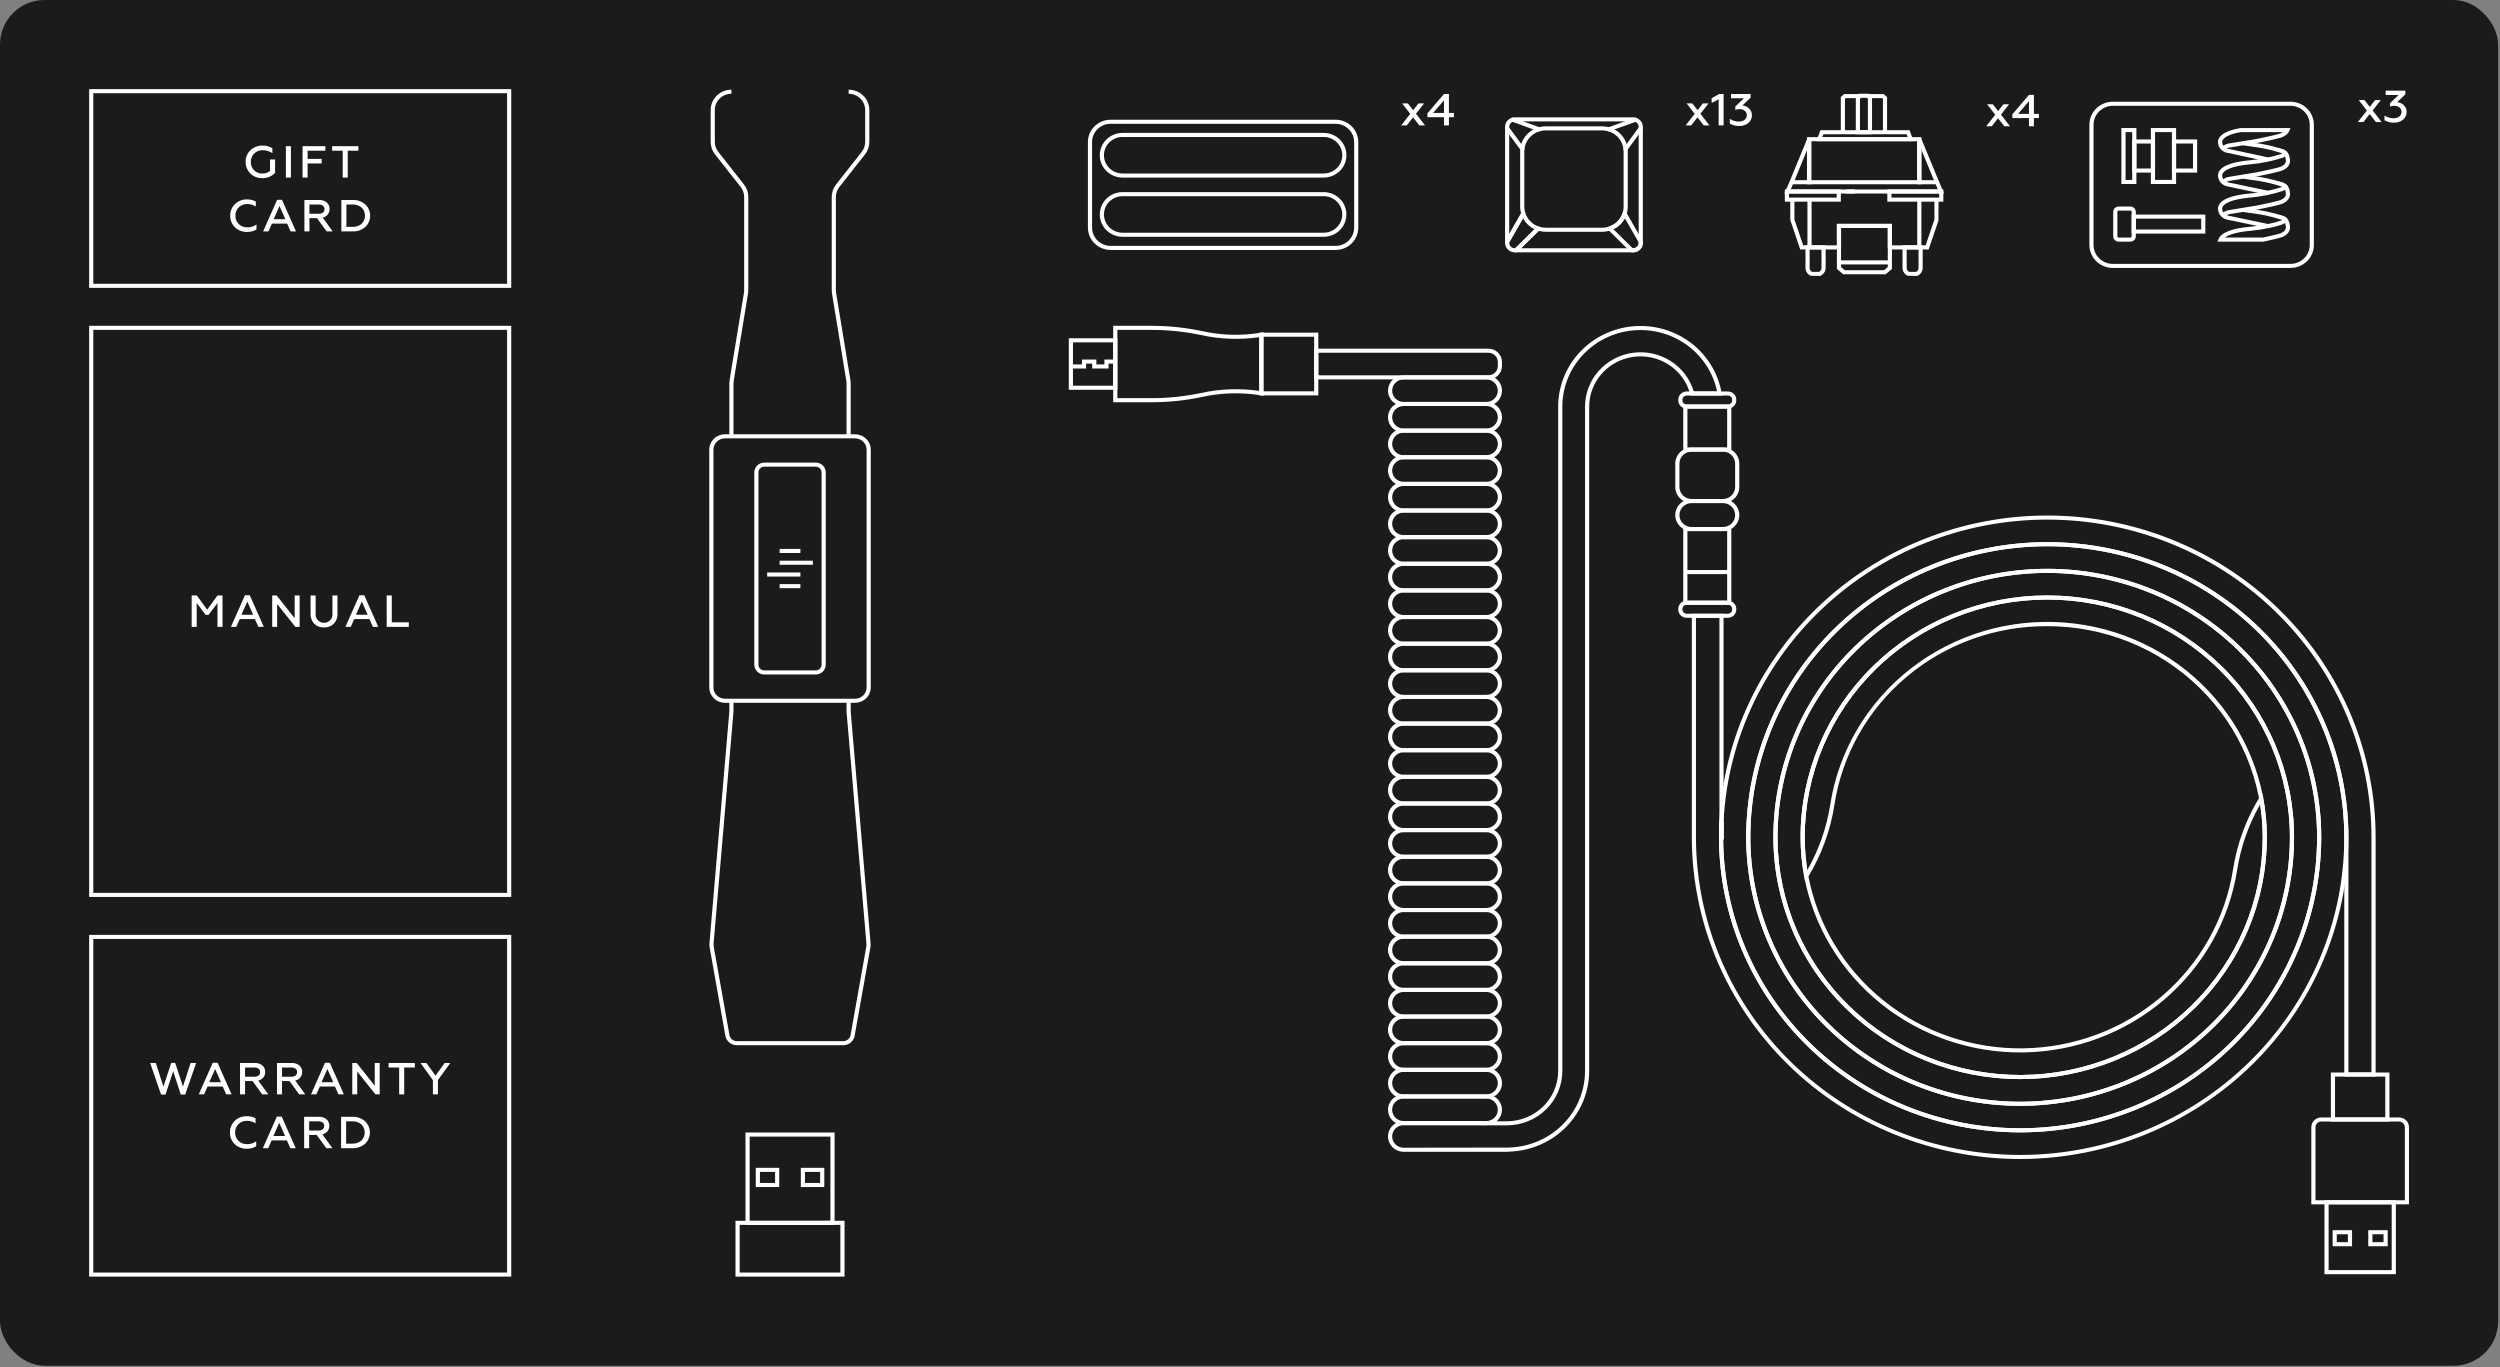 <svg width="673" height="368" viewBox="0 0 673 368" fill="none" xmlns="http://www.w3.org/2000/svg">
<rect x="0" y="0" width="673" height="368" fill="#808080" stroke="none"/>
<rect width="672.5" height="367.656" rx="12" fill="#1B1B1C"/>
<g clip-path="url(#clip0_1280_10067)">
<path d="M543.816 304.83C522.324 304.807 501.719 296.43 486.522 281.537C471.325 266.644 462.777 246.452 462.753 225.391V224.842H462.867V221.044C464.024 198.48 474.133 177.252 491.037 161.889C507.94 146.526 530.3 138.244 553.347 138.809C576.394 139.375 598.304 148.742 614.402 164.915C630.5 181.087 639.513 202.783 639.518 225.376V289.794H631.078V225.376C631.076 204.598 622.652 184.673 607.658 169.982C592.665 155.292 572.33 147.04 551.128 147.042C529.926 147.044 509.593 155.3 494.603 169.993C479.612 184.686 471.192 204.613 471.194 225.391C471.19 234.739 473.065 243.997 476.714 252.635C480.362 261.273 485.71 269.122 492.454 275.733C499.199 282.345 507.206 287.59 516.019 291.168C524.832 294.747 534.278 296.588 543.817 296.588C553.357 296.588 562.803 294.747 571.616 291.168C580.429 287.59 588.436 282.345 595.18 275.733C601.925 269.122 607.273 261.273 610.921 252.635C614.569 243.997 616.445 234.739 616.441 225.391C616.441 208.418 609.561 192.139 597.314 180.137C585.066 168.135 568.456 161.393 551.135 161.393C533.815 161.393 517.204 168.135 504.957 180.137C492.71 192.139 485.83 208.418 485.83 225.391C485.83 227.119 485.91 228.88 486.071 230.628C486.233 232.363 486.474 234.079 486.786 235.731C489.28 248.93 496.461 260.838 507.056 269.345C517.651 277.853 530.976 282.411 544.672 282.213C558.368 282.015 571.551 277.072 581.884 268.261C592.218 259.45 599.036 247.339 601.131 234.074C602.191 227.217 604.604 220.628 608.234 214.675L608.996 213.422L609.266 214.856C609.916 218.331 610.242 221.858 610.242 225.391C610.242 242.655 603.243 259.213 590.786 271.42C578.329 283.628 561.433 290.486 543.816 290.486C526.199 290.486 509.303 283.628 496.846 271.42C484.388 259.213 477.39 242.655 477.39 225.391L477.395 224.842C477.544 205.724 485.418 187.443 499.291 174.002C513.165 160.561 531.909 153.054 551.418 153.127C570.927 153.2 589.611 160.845 603.38 174.389C617.15 187.933 624.881 206.272 624.882 225.391L624.875 225.94C624.704 246.905 616.092 266.957 600.911 281.731C585.731 296.505 565.211 304.807 543.816 304.83ZM463.875 225.94C464.023 246.669 472.549 266.496 487.585 281.077C502.621 295.658 522.942 303.805 544.095 303.732C565.249 303.659 585.51 295.374 600.442 280.69C615.374 266.006 623.758 246.121 623.758 225.391L623.76 224.842C623.611 206.015 615.856 188.013 602.192 174.777C588.529 161.541 570.07 154.151 550.858 154.223C531.645 154.296 513.245 161.826 499.686 175.164C486.127 188.503 478.514 206.563 478.513 225.391L478.512 225.94C478.66 242.865 485.644 259.043 497.936 270.934C510.227 282.825 526.824 289.46 544.096 289.388C561.367 289.315 577.906 282.541 590.093 270.547C602.279 258.553 609.121 242.317 609.122 225.391C609.122 222.43 608.888 219.474 608.423 216.548C605.294 222.034 603.199 228.026 602.237 234.239C600.103 247.761 593.154 260.106 582.621 269.088C572.087 278.07 558.65 283.108 544.689 283.31C530.729 283.513 517.145 278.866 506.345 270.194C495.546 261.522 488.227 249.383 485.685 235.929C485.367 234.247 485.121 232.496 484.956 230.728C484.793 228.947 484.71 227.152 484.71 225.391C484.71 208.126 491.708 191.569 504.165 179.361C516.623 167.154 533.518 160.295 551.135 160.295C568.753 160.295 585.648 167.154 598.106 179.361C610.563 191.569 617.561 208.126 617.561 225.391C617.565 234.883 615.66 244.284 611.956 253.055C608.252 261.826 602.82 269.796 595.972 276.51C589.124 283.223 580.993 288.549 572.045 292.182C563.096 295.816 553.504 297.686 543.817 297.686C534.131 297.686 524.539 295.816 515.59 292.182C506.641 288.549 498.511 283.223 491.663 276.51C484.814 269.796 479.383 261.826 475.679 253.055C471.975 244.284 470.07 234.883 470.074 225.391C470.072 204.322 478.61 184.116 493.811 169.217C509.012 154.318 529.629 145.946 551.128 145.944C572.627 145.942 593.247 154.31 608.45 169.206C623.654 184.103 632.196 204.307 632.198 225.376V288.697H638.398V225.376C638.393 203.072 629.496 181.653 613.605 165.686C597.714 149.719 576.086 140.468 553.333 139.907C530.581 139.345 508.505 147.517 491.813 162.68C475.122 177.842 465.136 198.795 463.985 221.071L463.987 225.94H463.875Z" fill="white"/>
<path d="M463.987 225.94H462.867L462.758 225.391C462.758 223.946 462.795 222.473 462.868 221.018L463.987 221.044L463.987 225.94Z" fill="white"/>
<path d="M543.816 312.004C520.384 311.977 497.919 302.843 481.351 286.606C464.782 270.369 455.463 248.354 455.437 225.391V165.243H463.986V221.044C463.913 222.509 463.877 223.962 463.877 225.391L463.875 225.94C464.023 246.669 472.549 266.496 487.585 281.077C502.621 295.658 522.942 303.805 544.095 303.732C565.249 303.66 585.51 295.374 600.442 280.69C615.374 266.006 623.758 246.121 623.758 225.391L623.76 224.842C623.611 206.015 615.856 188.013 602.192 174.777C588.529 161.541 570.07 154.151 550.858 154.223C531.645 154.296 513.245 161.826 499.686 175.164C486.127 188.503 478.514 206.563 478.513 225.391L478.512 225.94C478.66 242.865 485.644 259.043 497.935 270.934C510.227 282.825 526.824 289.46 544.096 289.388C561.367 289.315 577.906 282.541 590.092 270.547C602.279 258.553 609.121 242.317 609.122 225.391C609.129 217.926 607.634 210.534 604.722 203.636C601.81 196.738 597.539 190.471 592.153 185.193C586.766 179.915 580.371 175.73 573.332 172.877C566.293 170.024 558.749 168.559 551.132 168.567C537.267 168.49 523.84 173.316 513.312 182.158C502.785 191 495.865 203.266 493.821 216.705C492.759 223.564 490.346 230.155 486.717 236.112L485.956 237.362L485.686 235.93C485.367 234.247 485.121 232.496 484.956 230.728C484.793 228.947 484.71 227.152 484.71 225.391C484.71 208.127 491.708 191.569 504.165 179.362C516.622 167.154 533.518 160.296 551.135 160.296C568.753 160.296 585.648 167.154 598.105 179.362C610.563 191.569 617.561 208.127 617.561 225.391C617.565 234.884 615.66 244.284 611.956 253.055C608.252 261.826 602.82 269.796 595.972 276.51C589.124 283.223 580.993 288.549 572.044 292.183C563.096 295.816 553.504 297.686 543.817 297.686C534.131 297.686 524.539 295.816 515.59 292.183C506.641 288.549 498.511 283.223 491.662 276.51C484.814 269.796 479.383 261.826 475.679 253.055C471.974 244.284 470.07 234.884 470.074 225.391C470.074 204.323 478.614 184.117 493.816 169.219C509.018 154.322 529.637 145.952 551.136 145.952C572.635 145.952 593.253 154.322 608.456 169.219C623.658 184.117 632.198 204.323 632.198 225.391V225.403C632.167 248.364 622.846 270.375 606.277 286.61C589.708 302.844 567.246 311.977 543.816 312.004ZM456.556 166.341V225.391C456.556 236.621 458.812 247.741 463.196 258.116C467.581 268.491 474.008 277.919 482.11 285.86C498.474 301.898 520.668 310.909 543.811 310.91C566.954 310.912 589.15 301.904 605.516 285.868C621.882 269.833 631.077 248.082 631.078 225.403L631.638 225.391H631.078C631.078 204.614 622.656 184.687 607.664 169.995C592.672 155.303 572.338 147.05 551.136 147.05C529.934 147.05 509.6 155.303 494.608 169.995C479.616 184.687 471.193 204.614 471.193 225.391C471.19 234.74 473.065 243.997 476.713 252.635C480.361 261.273 485.71 269.122 492.454 275.734C499.199 282.345 507.206 287.59 516.019 291.168C524.832 294.747 534.278 296.589 543.817 296.589C553.357 296.589 562.803 294.747 571.616 291.168C580.429 287.59 588.436 282.345 595.18 275.734C601.924 269.122 607.273 261.273 610.921 252.635C614.569 243.997 616.445 234.74 616.441 225.391C616.441 208.418 609.561 192.14 597.314 180.138C585.066 168.136 568.456 161.393 551.135 161.393C533.815 161.393 517.204 168.136 504.957 180.138C492.71 192.14 485.829 208.418 485.829 225.391C485.829 227.119 485.91 228.881 486.071 230.629C486.185 231.846 486.338 233.055 486.527 234.239C489.656 228.751 491.752 222.755 492.714 216.54C494.977 202.106 502.72 189.043 514.393 179.965C526.066 170.888 540.806 166.466 555.664 167.585C570.522 168.704 584.4 175.281 594.52 186C604.64 196.719 610.255 210.788 610.242 225.391C610.242 233.94 608.523 242.404 605.185 250.302C601.847 258.2 596.954 265.376 590.786 271.421C584.618 277.465 577.295 282.26 569.236 285.531C561.177 288.803 552.539 290.487 543.816 290.487C535.093 290.487 526.455 288.803 518.396 285.531C510.337 282.26 503.014 277.465 496.846 271.421C490.677 265.376 485.785 258.2 482.446 250.302C479.108 242.404 477.39 233.94 477.39 225.391L477.395 224.842C477.544 205.724 485.418 187.443 499.291 174.002C513.165 160.561 531.909 153.055 551.418 153.127C570.927 153.2 589.611 160.845 603.38 174.389C617.15 187.933 624.881 206.273 624.882 225.391L624.875 225.94C624.727 246.96 616.083 267.066 600.837 281.853C585.591 296.639 564.985 304.902 543.535 304.829C522.085 304.756 501.538 296.355 486.397 281.465C471.255 266.576 462.753 246.412 462.753 225.391L462.759 224.842C462.767 223.573 462.803 222.289 462.868 221.017L462.867 166.341L456.556 166.341Z" fill="white"/>
<path d="M463.987 225.94H462.867L462.758 225.391C462.758 223.946 462.795 222.473 462.868 221.018L463.987 221.044L463.987 225.94Z" fill="white"/>
<path d="M643.237 301.912H627.47V288.723H643.237V301.912ZM628.59 300.815H642.117V289.82H628.59V300.815Z" fill="white"/>
<path d="M648.5 324.201H622.207V303.441C622.208 302.745 622.49 302.077 622.993 301.585C623.495 301.093 624.176 300.816 624.886 300.815H645.821C646.531 300.816 647.212 301.093 647.714 301.585C648.217 302.077 648.499 302.745 648.5 303.441V324.201ZM623.327 323.104H647.38V303.441C647.38 303.036 647.215 302.647 646.923 302.361C646.63 302.074 646.234 301.913 645.821 301.912H624.886C624.473 301.913 624.077 302.074 623.784 302.361C623.492 302.647 623.327 303.036 623.327 303.441V323.104Z" fill="white"/>
<path d="M644.964 343.013H625.744V323.104H644.964L644.964 343.013ZM626.864 341.916H643.844V324.201H626.864L626.864 341.916Z" fill="white"/>
<path d="M642.769 335.488H637.535V331.166H642.769V335.488ZM638.655 334.391H641.649V332.263H638.655V334.391Z" fill="white"/>
<path d="M633.172 335.488H627.938V331.166H633.172V335.488ZM629.057 334.391H632.052V332.263H629.057V334.391Z" fill="white"/>
<path d="M405.656 310.067H377.867C376.749 310.065 375.678 309.629 374.888 308.854C374.099 308.079 373.655 307.029 373.655 305.934C373.655 304.838 374.099 303.788 374.888 303.013C375.678 302.238 376.749 301.802 377.867 301.8L405.657 301.844C409.317 301.839 412.827 300.411 415.415 297.874C418.003 295.337 419.459 291.898 419.463 288.31V109.465C419.462 104.021 421.548 98.775 425.308 94.767C429.068 90.759 434.228 88.282 439.764 87.826C445.3 87.371 450.809 88.97 455.199 92.306C459.588 95.644 462.539 100.475 463.465 105.843L463.574 106.483H455.094L454.985 106.072C454.143 102.884 452.143 100.107 449.362 98.26C446.58 96.413 443.206 95.624 439.873 96.04C436.54 96.457 433.476 98.05 431.256 100.521C429.035 102.993 427.811 106.173 427.811 109.465V288.31C427.805 293.972 425.545 299.408 421.512 303.462C417.479 307.516 411.991 309.869 406.215 310.019V310.025L405.656 310.067ZM377.865 302.897C377.458 302.897 377.055 302.975 376.678 303.127C376.301 303.279 375.959 303.503 375.671 303.785C375.383 304.067 375.154 304.402 374.998 304.771C374.842 305.14 374.762 305.535 374.762 305.934C374.762 306.333 374.842 306.729 374.998 307.097C375.155 307.466 375.383 307.801 375.672 308.083C375.96 308.365 376.302 308.588 376.679 308.741C377.056 308.893 377.459 308.971 377.867 308.97L405.656 308.928C411.233 308.921 416.58 306.747 420.524 302.882C424.468 299.016 426.686 293.776 426.691 288.31V109.465C426.691 105.942 427.987 102.537 430.343 99.876C432.699 97.215 435.956 95.476 439.516 94.98C443.075 94.484 446.697 95.263 449.717 97.175C452.737 99.086 454.952 102.002 455.954 105.385H462.24C461.208 100.373 458.312 95.916 454.115 92.879C449.918 89.842 444.719 88.441 439.527 88.95C434.335 89.458 429.522 91.839 426.021 95.63C422.52 99.422 420.582 104.352 420.583 109.465V288.31C420.578 292.189 419.005 295.908 416.206 298.65C413.408 301.393 409.614 302.937 405.656 302.941L377.865 302.897Z" fill="white"/>
<path d="M400.116 302.884H377.867C376.749 302.882 375.678 302.445 374.888 301.67C374.099 300.895 373.655 299.845 373.655 298.75C373.655 297.655 374.099 296.604 374.888 295.829C375.678 295.054 376.749 294.618 377.867 294.616H400.116C401.234 294.618 402.305 295.054 403.095 295.829C403.884 296.604 404.328 297.655 404.328 298.75C404.328 299.845 403.884 300.895 403.095 301.67C402.305 302.445 401.234 302.882 400.116 302.884ZM377.867 295.714C377.459 295.713 377.056 295.791 376.679 295.943C376.302 296.095 375.96 296.319 375.672 296.601C375.384 296.883 375.155 297.218 374.999 297.587C374.843 297.955 374.762 298.351 374.762 298.75C374.762 299.149 374.843 299.544 374.999 299.913C375.155 300.282 375.384 300.617 375.672 300.899C375.96 301.181 376.302 301.404 376.679 301.557C377.056 301.709 377.459 301.787 377.867 301.786H400.116C400.937 301.785 401.724 301.464 402.303 300.895C402.883 300.325 403.209 299.554 403.209 298.75C403.209 297.946 402.883 297.174 402.303 296.605C401.724 296.036 400.937 295.715 400.116 295.714H377.867Z" fill="white"/>
<path d="M400.115 295.715H377.868C376.749 295.715 375.676 295.279 374.885 294.504C374.094 293.729 373.649 292.677 373.649 291.581C373.649 290.485 374.094 289.433 374.885 288.658C375.676 287.883 376.749 287.447 377.868 287.447H400.115C401.234 287.447 402.307 287.883 403.098 288.658C403.889 289.433 404.333 290.485 404.333 291.581C404.333 292.677 403.889 293.729 403.098 294.504C402.307 295.279 401.234 295.715 400.115 295.715ZM377.868 288.545C377.046 288.545 376.258 288.865 375.677 289.434C375.096 290.003 374.769 290.776 374.769 291.581C374.769 292.386 375.096 293.158 375.677 293.728C376.258 294.297 377.046 294.617 377.868 294.617H400.115C400.937 294.617 401.725 294.297 402.306 293.728C402.887 293.158 403.213 292.386 403.213 291.581C403.213 290.776 402.887 290.003 402.306 289.434C401.725 288.865 400.937 288.545 400.115 288.545H377.868Z" fill="white"/>
<path d="M400.115 288.545H377.867C376.75 288.543 375.679 288.107 374.889 287.332C374.1 286.557 373.656 285.506 373.656 284.411C373.656 283.316 374.1 282.265 374.889 281.49C375.679 280.715 376.75 280.279 377.867 280.277H400.115C401.233 280.279 402.304 280.715 403.093 281.49C403.883 282.265 404.326 283.316 404.326 284.411C404.326 285.506 403.883 286.557 403.093 287.332C402.304 288.107 401.233 288.543 400.115 288.545ZM377.867 281.375C377.047 281.376 376.26 281.697 375.681 282.266C375.101 282.835 374.775 283.607 374.775 284.411C374.775 285.215 375.101 285.987 375.681 286.556C376.26 287.125 377.047 287.446 377.867 287.447H400.115C400.937 287.447 401.725 287.127 402.306 286.558C402.887 285.989 403.213 285.216 403.213 284.411C403.213 283.606 402.887 282.833 402.306 282.264C401.725 281.695 400.937 281.375 400.115 281.375H377.867Z" fill="white"/>
<path d="M400.115 281.375H377.868C376.749 281.375 375.676 280.939 374.885 280.164C374.094 279.389 373.649 278.337 373.649 277.241C373.649 276.145 374.094 275.093 374.885 274.318C375.676 273.543 376.749 273.107 377.868 273.107H400.115C401.234 273.107 402.307 273.543 403.098 274.318C403.889 275.093 404.333 276.145 404.333 277.241C404.333 278.337 403.889 279.389 403.098 280.164C402.307 280.939 401.234 281.375 400.115 281.375ZM377.868 274.205C377.046 274.205 376.258 274.525 375.677 275.094C375.096 275.664 374.769 276.436 374.769 277.241C374.769 278.046 375.096 278.819 375.677 279.388C376.258 279.957 377.046 280.277 377.868 280.277H400.115C400.937 280.277 401.725 279.957 402.306 279.388C402.887 278.819 403.213 278.046 403.213 277.241C403.213 276.436 402.887 275.664 402.306 275.094C401.725 274.525 400.937 274.205 400.115 274.205H377.868Z" fill="white"/>
<path d="M400.115 274.205H377.868C377.314 274.205 376.765 274.098 376.253 273.89C375.742 273.682 375.277 273.378 374.885 272.994C374.493 272.61 374.182 272.155 373.97 271.653C373.759 271.152 373.649 270.614 373.649 270.071C373.649 269.528 373.759 268.991 373.97 268.489C374.182 267.988 374.493 267.532 374.885 267.148C375.277 266.764 375.742 266.46 376.253 266.252C376.765 266.044 377.314 265.937 377.868 265.938H400.115C400.669 265.937 401.218 266.044 401.729 266.252C402.241 266.46 402.706 266.764 403.098 267.148C403.49 267.532 403.8 267.988 404.012 268.489C404.224 268.991 404.333 269.528 404.333 270.071C404.333 270.614 404.224 271.152 404.012 271.653C403.8 272.155 403.49 272.61 403.098 272.994C402.706 273.378 402.241 273.682 401.729 273.89C401.218 274.098 400.669 274.205 400.115 274.205ZM377.868 267.035C377.046 267.035 376.258 267.355 375.677 267.924C375.096 268.494 374.769 269.266 374.769 270.071C374.769 270.876 375.096 271.649 375.677 272.218C376.258 272.787 377.046 273.107 377.868 273.107H400.115C400.937 273.107 401.725 272.787 402.306 272.218C402.887 271.649 403.213 270.876 403.213 270.071C403.213 269.266 402.887 268.494 402.306 267.924C401.725 267.355 400.937 267.035 400.115 267.035H377.868Z" fill="white"/>
<path d="M400.115 267.035H377.868C377.314 267.035 376.765 266.928 376.253 266.721C375.742 266.513 375.277 266.208 374.885 265.825C374.493 265.441 374.182 264.985 373.97 264.484C373.759 263.982 373.649 263.445 373.649 262.902C373.649 262.359 373.759 261.821 373.97 261.32C374.182 260.818 374.493 260.363 374.885 259.979C375.277 259.595 375.742 259.29 376.253 259.083C376.765 258.875 377.314 258.768 377.868 258.768H400.115C401.234 258.768 402.307 259.204 403.098 259.979C403.889 260.754 404.333 261.805 404.333 262.902C404.333 263.998 403.889 265.049 403.098 265.825C402.307 266.6 401.234 267.035 400.115 267.035ZM377.868 259.866C377.046 259.866 376.258 260.185 375.677 260.755C375.096 261.324 374.769 262.096 374.769 262.902C374.769 263.707 375.096 264.479 375.677 265.049C376.258 265.618 377.046 265.938 377.868 265.938H400.115C400.937 265.938 401.725 265.618 402.306 265.049C402.887 264.479 403.213 263.707 403.213 262.902C403.213 262.096 402.887 261.324 402.306 260.755C401.725 260.185 400.937 259.866 400.115 259.866H377.868Z" fill="white"/>
<path d="M400.115 259.865H377.868C376.749 259.865 375.676 259.43 374.885 258.655C374.094 257.88 373.649 256.828 373.649 255.732C373.649 254.635 374.094 253.584 374.885 252.809C375.676 252.034 376.749 251.598 377.868 251.598H400.115C401.233 251.6 402.304 252.036 403.093 252.811C403.883 253.586 404.326 254.637 404.326 255.732C404.326 256.827 403.883 257.877 403.093 258.652C402.304 259.427 401.233 259.864 400.115 259.865ZM377.868 252.696C377.047 252.697 376.26 253.018 375.681 253.587C375.101 254.156 374.775 254.928 374.775 255.732C374.775 256.536 375.101 257.307 375.681 257.877C376.26 258.446 377.047 258.766 377.868 258.768H400.115C400.936 258.766 401.722 258.446 402.302 257.877C402.882 257.307 403.208 256.536 403.208 255.732C403.208 254.928 402.882 254.156 402.302 253.587C401.722 253.018 400.936 252.697 400.115 252.696H377.868Z" fill="white"/>
<path d="M400.115 252.696H377.868C376.749 252.696 375.676 252.26 374.885 251.485C374.094 250.71 373.649 249.658 373.649 248.562C373.649 247.466 374.094 246.414 374.885 245.639C375.676 244.864 376.749 244.428 377.868 244.428H400.115C401.234 244.428 402.307 244.864 403.098 245.639C403.889 246.414 404.333 247.466 404.333 248.562C404.333 249.658 403.889 250.71 403.098 251.485C402.307 252.26 401.234 252.696 400.115 252.696ZM377.868 245.526C377.046 245.526 376.258 245.846 375.677 246.415C375.096 246.984 374.769 247.757 374.769 248.562C374.769 249.367 375.096 250.139 375.677 250.709C376.258 251.278 377.046 251.598 377.868 251.598H400.115C400.937 251.598 401.725 251.278 402.306 250.709C402.887 250.139 403.213 249.367 403.213 248.562C403.213 247.757 402.887 246.984 402.306 246.415C401.725 245.846 400.937 245.526 400.115 245.526H377.868Z" fill="white"/>
<path d="M400.115 245.526H377.868C376.749 245.526 375.676 245.09 374.885 244.315C374.094 243.54 373.649 242.488 373.649 241.392C373.649 240.296 374.094 239.244 374.885 238.469C375.676 237.694 376.749 237.258 377.868 237.258H400.115C401.234 237.258 402.307 237.694 403.098 238.469C403.889 239.244 404.333 240.296 404.333 241.392C404.333 242.488 403.889 243.54 403.098 244.315C402.307 245.09 401.234 245.526 400.115 245.526ZM377.868 238.356C377.046 238.356 376.258 238.676 375.677 239.245C375.096 239.814 374.769 240.587 374.769 241.392C374.769 242.197 375.096 242.969 375.677 243.539C376.258 244.108 377.046 244.428 377.868 244.428H400.115C400.937 244.428 401.725 244.108 402.306 243.539C402.887 242.969 403.213 242.197 403.213 241.392C403.213 240.587 402.887 239.814 402.306 239.245C401.725 238.676 400.937 238.356 400.115 238.356H377.868Z" fill="white"/>
<path d="M400.115 238.356H377.868C376.749 238.356 375.676 237.92 374.885 237.145C374.094 236.37 373.649 235.318 373.649 234.222C373.649 233.126 374.094 232.074 374.885 231.299C375.676 230.524 376.749 230.088 377.868 230.088H400.115C401.233 230.09 402.304 230.526 403.093 231.301C403.883 232.076 404.326 233.127 404.326 234.222C404.326 235.317 403.883 236.368 403.093 237.143C402.304 237.918 401.233 238.354 400.115 238.356ZM377.868 231.186C377.047 231.187 376.26 231.508 375.681 232.077C375.101 232.646 374.775 233.418 374.775 234.222C374.775 235.026 375.101 235.798 375.681 236.367C376.26 236.936 377.047 237.257 377.868 237.258H400.115C400.936 237.257 401.722 236.936 402.302 236.367C402.882 235.798 403.208 235.026 403.208 234.222C403.208 233.418 402.882 232.646 402.302 232.077C401.722 231.508 400.936 231.187 400.115 231.186H377.868Z" fill="white"/>
<path d="M400.115 231.186H377.868C376.749 231.186 375.676 230.75 374.885 229.975C374.094 229.2 373.649 228.148 373.649 227.052C373.649 225.956 374.094 224.904 374.885 224.129C375.676 223.354 376.749 222.918 377.868 222.918H400.115C401.234 222.918 402.307 223.354 403.098 224.129C403.889 224.904 404.333 225.956 404.333 227.052C404.333 228.148 403.889 229.2 403.098 229.975C402.307 230.75 401.234 231.186 400.115 231.186ZM377.868 224.016C377.046 224.016 376.258 224.336 375.677 224.905C375.096 225.475 374.769 226.247 374.769 227.052C374.769 227.857 375.096 228.63 375.677 229.199C376.258 229.768 377.046 230.088 377.868 230.088H400.115C400.937 230.088 401.725 229.768 402.306 229.199C402.887 228.63 403.213 227.857 403.213 227.052C403.213 226.247 402.887 225.475 402.306 224.905C401.725 224.336 400.937 224.016 400.115 224.016H377.868Z" fill="white"/>
<path d="M400.115 224.016H377.868C376.749 224.016 375.676 223.581 374.885 222.806C374.094 222.03 373.649 220.979 373.649 219.883C373.649 218.786 374.094 217.735 374.885 216.96C375.676 216.185 376.749 215.749 377.868 215.749H400.115C401.234 215.749 402.307 216.185 403.098 216.96C403.889 217.735 404.333 218.786 404.333 219.883C404.333 220.979 403.889 222.03 403.098 222.806C402.307 223.581 401.234 224.016 400.115 224.016ZM377.868 216.846C377.461 216.846 377.058 216.925 376.682 217.078C376.306 217.23 375.964 217.454 375.677 217.736C375.389 218.018 375.161 218.352 375.005 218.721C374.849 219.089 374.769 219.484 374.769 219.883C374.769 220.281 374.849 220.676 375.005 221.045C375.161 221.413 375.389 221.748 375.677 222.03C375.964 222.312 376.306 222.535 376.682 222.688C377.058 222.84 377.461 222.919 377.868 222.919H400.115C400.937 222.919 401.725 222.599 402.306 222.03C402.887 221.46 403.213 220.688 403.213 219.883C403.213 219.077 402.887 218.305 402.306 217.736C401.725 217.166 400.937 216.846 400.115 216.846H377.868Z" fill="white"/>
<path d="M400.115 216.846H377.867C376.75 216.845 375.679 216.408 374.889 215.633C374.1 214.858 373.656 213.808 373.656 212.713C373.656 211.618 374.1 210.567 374.889 209.792C375.679 209.017 376.75 208.581 377.867 208.579H400.115C401.233 208.581 402.304 209.017 403.093 209.792C403.883 210.567 404.326 211.618 404.326 212.713C404.326 213.808 403.883 214.858 403.093 215.633C402.304 216.408 401.233 216.845 400.115 216.846ZM377.867 209.677C377.047 209.678 376.26 209.999 375.681 210.568C375.101 211.137 374.775 211.908 374.775 212.713C374.775 213.517 375.101 214.288 375.681 214.858C376.26 215.427 377.047 215.747 377.867 215.749H400.115C400.936 215.747 401.722 215.427 402.302 214.858C402.882 214.288 403.208 213.517 403.208 212.713C403.208 211.908 402.882 211.137 402.302 210.568C401.722 209.999 400.936 209.678 400.115 209.677H377.867Z" fill="white"/>
<path d="M400.115 209.676H377.868C376.749 209.676 375.676 209.241 374.885 208.466C374.094 207.691 373.649 206.639 373.649 205.543C373.649 204.447 374.094 203.395 374.885 202.62C375.676 201.845 376.749 201.409 377.868 201.409H400.115C401.234 201.409 402.307 201.845 403.098 202.62C403.889 203.395 404.333 204.447 404.333 205.543C404.333 206.639 403.889 207.691 403.098 208.466C402.307 209.241 401.234 209.676 400.115 209.676ZM377.868 202.507C377.046 202.507 376.258 202.827 375.677 203.396C375.096 203.965 374.769 204.738 374.769 205.543C374.769 206.348 375.096 207.12 375.677 207.69C376.258 208.259 377.046 208.579 377.868 208.579H400.115C400.937 208.579 401.725 208.259 402.306 207.69C402.887 207.12 403.213 206.348 403.213 205.543C403.213 204.738 402.887 203.965 402.306 203.396C401.725 202.827 400.937 202.507 400.115 202.507H377.868Z" fill="white"/>
<path d="M400.115 202.507H377.868C376.749 202.507 375.676 202.071 374.885 201.296C374.094 200.521 373.649 199.469 373.649 198.373C373.649 197.277 374.094 196.225 374.885 195.45C375.676 194.675 376.749 194.239 377.868 194.239H400.115C401.234 194.239 402.307 194.675 403.098 195.45C403.889 196.225 404.333 197.277 404.333 198.373C404.333 199.469 403.889 200.521 403.098 201.296C402.307 202.071 401.234 202.507 400.115 202.507ZM377.868 195.337C377.046 195.337 376.258 195.657 375.677 196.226C375.096 196.795 374.769 197.568 374.769 198.373C374.769 199.178 375.096 199.95 375.677 200.52C376.258 201.089 377.046 201.409 377.868 201.409H400.115C400.937 201.409 401.725 201.089 402.306 200.52C402.887 199.95 403.213 199.178 403.213 198.373C403.213 197.568 402.887 196.795 402.306 196.226C401.725 195.657 400.937 195.337 400.115 195.337H377.868Z" fill="white"/>
<path d="M400.115 195.337H377.867C376.75 195.335 375.679 194.899 374.889 194.124C374.1 193.349 373.656 192.298 373.656 191.203C373.656 190.108 374.1 189.057 374.889 188.282C375.679 187.507 376.75 187.071 377.867 187.069H400.115C401.233 187.071 402.304 187.507 403.093 188.282C403.883 189.057 404.326 190.108 404.326 191.203C404.326 192.298 403.883 193.349 403.093 194.124C402.304 194.899 401.233 195.335 400.115 195.337ZM377.867 188.167C377.047 188.168 376.26 188.489 375.681 189.058C375.101 189.627 374.775 190.399 374.775 191.203C374.775 192.007 375.101 192.779 375.681 193.348C376.26 193.917 377.047 194.238 377.867 194.239H400.115C400.936 194.238 401.722 193.917 402.302 193.348C402.882 192.779 403.208 192.007 403.208 191.203C403.208 190.399 402.882 189.627 402.302 189.058C401.722 188.489 400.936 188.168 400.115 188.167H377.867Z" fill="white"/>
<path d="M400.115 188.167H377.868C376.749 188.167 375.676 187.731 374.885 186.956C374.094 186.181 373.649 185.129 373.649 184.033C373.649 182.937 374.094 181.885 374.885 181.11C375.676 180.335 376.749 179.899 377.868 179.899H400.115C401.234 179.899 402.307 180.335 403.098 181.11C403.889 181.885 404.333 182.937 404.333 184.033C404.333 185.129 403.889 186.181 403.098 186.956C402.307 187.731 401.234 188.167 400.115 188.167ZM377.868 180.997C377.046 180.997 376.258 181.317 375.677 181.886C375.096 182.456 374.769 183.228 374.769 184.033C374.769 184.838 375.096 185.611 375.677 186.18C376.258 186.749 377.046 187.069 377.868 187.069H400.115C400.937 187.069 401.725 186.749 402.306 186.18C402.887 185.611 403.213 184.838 403.213 184.033C403.213 183.228 402.887 182.456 402.306 181.886C401.725 181.317 400.937 180.997 400.115 180.997H377.868Z" fill="white"/>
<path d="M400.115 180.997H377.868C377.314 180.997 376.765 180.89 376.253 180.683C375.742 180.475 375.277 180.17 374.885 179.787C374.493 179.403 374.182 178.947 373.97 178.446C373.759 177.944 373.649 177.406 373.649 176.864C373.649 176.321 373.759 175.783 373.97 175.282C374.182 174.78 374.493 174.325 374.885 173.941C375.277 173.557 375.742 173.252 376.253 173.045C376.765 172.837 377.314 172.73 377.868 172.73H400.115C401.234 172.73 402.307 173.165 403.098 173.941C403.889 174.716 404.333 175.767 404.333 176.864C404.333 177.96 403.889 179.011 403.098 179.787C402.307 180.562 401.234 180.997 400.115 180.997ZM377.868 173.827C377.461 173.827 377.058 173.906 376.682 174.059C376.306 174.211 375.964 174.435 375.677 174.717C375.389 174.999 375.161 175.333 375.005 175.702C374.849 176.07 374.769 176.465 374.769 176.864C374.769 177.262 374.849 177.657 375.005 178.026C375.161 178.394 375.389 178.729 375.677 179.011C375.964 179.292 376.306 179.516 376.682 179.669C377.058 179.821 377.461 179.9 377.868 179.9H400.115C400.937 179.9 401.725 179.58 402.306 179.011C402.887 178.441 403.213 177.669 403.213 176.864C403.213 176.058 402.887 175.286 402.306 174.717C401.725 174.147 400.937 173.827 400.115 173.827H377.868Z" fill="white"/>
<path d="M400.115 173.827H377.867C376.75 173.826 375.679 173.389 374.889 172.614C374.1 171.839 373.656 170.789 373.656 169.694C373.656 168.599 374.1 167.548 374.889 166.773C375.679 165.998 376.75 165.562 377.867 165.56H400.115C401.233 165.562 402.304 165.998 403.093 166.773C403.883 167.548 404.326 168.599 404.326 169.694C404.326 170.789 403.883 171.839 403.093 172.614C402.304 173.389 401.233 173.826 400.115 173.827ZM377.867 166.658C377.047 166.659 376.26 166.98 375.681 167.549C375.101 168.118 374.775 168.889 374.775 169.694C374.775 170.498 375.101 171.269 375.681 171.839C376.26 172.408 377.047 172.728 377.867 172.73H400.115C400.936 172.728 401.722 172.408 402.302 171.839C402.882 171.269 403.208 170.498 403.208 169.694C403.208 168.889 402.882 168.118 402.302 167.549C401.722 166.98 400.936 166.659 400.115 166.658H377.867Z" fill="white"/>
<path d="M400.115 166.657H377.868C377.314 166.657 376.765 166.551 376.253 166.343C375.742 166.135 375.277 165.831 374.885 165.447C374.493 165.063 374.182 164.607 373.97 164.106C373.759 163.604 373.649 163.067 373.649 162.524C373.649 161.981 373.759 161.443 373.97 160.942C374.182 160.44 374.493 159.985 374.885 159.601C375.277 159.217 375.742 158.913 376.253 158.705C376.765 158.497 377.314 158.39 377.868 158.39H400.115C401.234 158.39 402.307 158.826 403.098 159.601C403.889 160.376 404.333 161.427 404.333 162.524C404.333 163.62 403.889 164.672 403.098 165.447C402.307 166.222 401.234 166.657 400.115 166.657ZM377.868 159.488C377.046 159.488 376.258 159.807 375.677 160.377C375.096 160.946 374.769 161.719 374.769 162.524C374.769 163.329 375.096 164.101 375.677 164.671C376.258 165.24 377.046 165.56 377.868 165.56H400.115C400.937 165.56 401.725 165.24 402.306 164.671C402.887 164.101 403.213 163.329 403.213 162.524C403.213 161.719 402.887 160.946 402.306 160.377C401.725 159.807 400.937 159.488 400.115 159.488H377.868Z" fill="white"/>
<path d="M400.115 159.488H377.868C377.314 159.488 376.765 159.381 376.253 159.173C375.742 158.965 375.277 158.661 374.885 158.277C374.493 157.893 374.182 157.437 373.97 156.936C373.759 156.434 373.649 155.897 373.649 155.354C373.649 154.811 373.759 154.274 373.97 153.772C374.182 153.27 374.493 152.815 374.885 152.431C375.277 152.047 375.742 151.743 376.253 151.535C376.765 151.327 377.314 151.22 377.868 151.22H400.115C401.234 151.22 402.307 151.656 403.098 152.431C403.889 153.206 404.333 154.258 404.333 155.354C404.333 156.45 403.889 157.502 403.098 158.277C402.307 159.052 401.234 159.488 400.115 159.488ZM377.868 152.318C377.461 152.318 377.058 152.396 376.682 152.549C376.306 152.701 375.964 152.925 375.677 153.207C375.389 153.489 375.161 153.824 375.005 154.192C374.849 154.56 374.769 154.955 374.769 155.354C374.769 155.753 374.849 156.147 375.005 156.516C375.161 156.884 375.389 157.219 375.677 157.501C375.964 157.783 376.306 158.006 376.682 158.159C377.058 158.312 377.461 158.39 377.868 158.39H400.115C400.937 158.39 401.725 158.07 402.306 157.501C402.887 156.931 403.213 156.159 403.213 155.354C403.213 154.549 402.887 153.776 402.306 153.207C401.725 152.638 400.937 152.318 400.115 152.318H377.868Z" fill="white"/>
<path d="M400.115 152.318H377.867C376.75 152.316 375.679 151.88 374.889 151.104C374.1 150.329 373.656 149.279 373.656 148.184C373.656 147.089 374.1 146.038 374.889 145.263C375.679 144.488 376.75 144.052 377.867 144.05H400.115C401.234 144.05 402.307 144.486 403.098 145.261C403.889 146.036 404.333 147.088 404.333 148.184C404.333 149.28 403.889 150.332 403.098 151.107C402.307 151.882 401.234 152.318 400.115 152.318ZM377.867 145.148C377.047 145.149 376.26 145.47 375.681 146.039C375.101 146.608 374.775 147.38 374.775 148.184C374.775 148.988 375.101 149.76 375.681 150.329C376.26 150.898 377.047 151.219 377.867 151.22H400.115C400.936 151.219 401.722 150.898 402.302 150.329C402.882 149.76 403.208 148.988 403.208 148.184C403.208 147.38 402.882 146.608 402.302 146.039C401.722 145.47 400.936 145.149 400.115 145.148H377.867Z" fill="white"/>
<path d="M400.115 145.148H377.868C377.314 145.148 376.765 145.041 376.253 144.833C375.742 144.625 375.277 144.321 374.885 143.937C374.493 143.553 374.182 143.097 373.97 142.596C373.759 142.094 373.649 141.557 373.649 141.014C373.649 140.471 373.759 139.934 373.97 139.432C374.182 138.931 374.493 138.475 374.885 138.091C375.277 137.707 375.742 137.403 376.253 137.195C376.765 136.987 377.314 136.88 377.868 136.88H400.115C401.234 136.88 402.307 137.316 403.098 138.091C403.889 138.866 404.333 139.918 404.333 141.014C404.333 142.11 403.889 143.162 403.098 143.937C402.307 144.712 401.234 145.148 400.115 145.148ZM377.868 137.978C377.046 137.978 376.258 138.298 375.677 138.867C375.096 139.436 374.769 140.209 374.769 141.014C374.769 141.819 375.096 142.592 375.677 143.161C376.258 143.73 377.046 144.05 377.868 144.05H400.115C400.937 144.05 401.725 143.73 402.306 143.161C402.887 142.592 403.213 141.819 403.213 141.014C403.213 140.209 402.887 139.436 402.306 138.867C401.725 138.298 400.937 137.978 400.115 137.978H377.868Z" fill="white"/>
<path d="M400.115 137.978H377.868C376.749 137.978 375.676 137.543 374.885 136.768C374.094 135.992 373.649 134.941 373.649 133.845C373.649 132.748 374.094 131.697 374.885 130.922C375.676 130.146 376.749 129.711 377.868 129.711H400.115C401.234 129.711 402.307 130.146 403.098 130.922C403.889 131.697 404.333 132.748 404.333 133.845C404.333 134.941 403.889 135.992 403.098 136.768C402.307 137.543 401.234 137.978 400.115 137.978ZM377.868 130.808C377.461 130.808 377.058 130.887 376.682 131.04C376.306 131.192 375.964 131.416 375.677 131.698C375.389 131.98 375.161 132.314 375.005 132.683C374.849 133.051 374.769 133.446 374.769 133.845C374.769 134.243 374.849 134.638 375.005 135.006C375.161 135.375 375.389 135.71 375.677 135.992C375.964 136.273 376.306 136.497 376.682 136.65C377.058 136.802 377.461 136.881 377.868 136.881H400.115C400.937 136.881 401.725 136.561 402.306 135.992C402.887 135.422 403.213 134.65 403.213 133.845C403.213 133.039 402.887 132.267 402.306 131.698C401.725 131.128 400.937 130.808 400.115 130.808H377.868Z" fill="white"/>
<path d="M400.116 130.808H377.868C376.75 130.808 375.677 130.373 374.886 129.598C374.095 128.822 373.65 127.771 373.65 126.675C373.65 125.579 374.095 124.527 374.886 123.752C375.677 122.977 376.75 122.542 377.868 122.542H400.116C401.235 122.542 402.307 122.977 403.098 123.752C403.889 124.527 404.334 125.579 404.334 126.675C404.334 127.771 403.889 128.822 403.098 129.598C402.307 130.373 401.235 130.808 400.116 130.808ZM377.868 123.639C377.047 123.639 376.259 123.959 375.678 124.528C375.097 125.098 374.77 125.87 374.77 126.675C374.77 127.48 375.097 128.252 375.678 128.822C376.259 129.391 377.047 129.711 377.868 129.711H400.116C400.938 129.711 401.725 129.391 402.306 128.822C402.887 128.252 403.214 127.48 403.214 126.675C403.214 125.87 402.887 125.098 402.306 124.528C401.725 123.959 400.938 123.639 400.116 123.639H377.868Z" fill="white"/>
<path d="M400.115 123.639H377.868C376.749 123.639 375.676 123.203 374.885 122.428C374.094 121.653 373.649 120.602 373.649 119.505C373.649 118.409 374.094 117.358 374.885 116.582C375.676 115.807 376.749 115.372 377.868 115.372H400.115C401.234 115.372 402.307 115.807 403.098 116.582C403.889 117.358 404.333 118.409 404.333 119.505C404.333 120.602 403.889 121.653 403.098 122.428C402.307 123.203 401.234 123.639 400.115 123.639ZM377.868 116.469C377.046 116.469 376.258 116.789 375.677 117.358C375.096 117.928 374.769 118.7 374.769 119.505C374.769 120.31 375.096 121.083 375.677 121.652C376.258 122.222 377.046 122.541 377.868 122.541H400.115C400.937 122.541 401.725 122.222 402.306 121.652C402.887 121.083 403.213 120.31 403.213 119.505C403.213 118.7 402.887 117.928 402.306 117.358C401.725 116.789 400.937 116.469 400.115 116.469H377.868Z" fill="white"/>
<path d="M400.115 116.469H377.868C376.749 116.469 375.676 116.033 374.885 115.258C374.094 114.483 373.649 113.432 373.649 112.335C373.649 111.239 374.094 110.188 374.885 109.412C375.676 108.637 376.749 108.202 377.868 108.202H400.115C401.234 108.202 402.307 108.637 403.098 109.412C403.889 110.188 404.333 111.239 404.333 112.335C404.333 113.432 403.889 114.483 403.098 115.258C402.307 116.033 401.234 116.469 400.115 116.469ZM377.868 109.299C377.461 109.299 377.058 109.378 376.682 109.53C376.306 109.683 375.964 109.906 375.677 110.188C375.389 110.47 375.161 110.805 375.005 111.173C374.849 111.542 374.769 111.937 374.769 112.335C374.769 112.734 374.849 113.129 375.005 113.497C375.161 113.866 375.389 114.2 375.677 114.482C375.964 114.764 376.306 114.988 376.682 115.14C377.058 115.293 377.461 115.372 377.868 115.372H400.115C400.937 115.372 401.725 115.052 402.306 114.482C402.887 113.913 403.213 113.141 403.213 112.335C403.213 111.53 402.887 110.758 402.306 110.188C401.725 109.619 400.937 109.299 400.115 109.299H377.868Z" fill="white"/>
<path d="M400.115 109.299H377.867C376.75 109.297 375.679 108.861 374.889 108.086C374.1 107.311 373.656 106.261 373.656 105.165C373.656 104.07 374.1 103.02 374.889 102.245C375.679 101.47 376.75 101.034 377.867 101.032H400.115C401.234 101.032 402.307 101.467 403.098 102.242C403.889 103.018 404.333 104.069 404.333 105.165C404.333 106.262 403.889 107.313 403.098 108.088C402.307 108.864 401.234 109.299 400.115 109.299ZM377.867 102.129C377.047 102.131 376.26 102.451 375.681 103.021C375.101 103.59 374.775 104.361 374.775 105.165C374.775 105.97 375.101 106.741 375.681 107.31C376.26 107.88 377.047 108.2 377.867 108.202H400.115C400.936 108.2 401.722 107.88 402.302 107.31C402.882 106.741 403.208 105.97 403.208 105.165C403.208 104.361 402.882 103.59 402.302 103.021C401.722 102.451 400.936 102.131 400.115 102.129H377.867Z" fill="white"/>
<path d="M400.673 102.128H355.299C354.91 102.129 354.522 102.068 354.153 101.946L353.772 101.82V94.168L354.153 94.043C354.522 93.921 354.91 93.86 355.299 93.861H400.673C401.643 93.862 402.574 94.24 403.26 94.912C403.947 95.585 404.333 96.497 404.334 97.448V98.544C404.332 99.495 403.946 100.406 403.26 101.078C402.573 101.75 401.643 102.128 400.673 102.128ZM354.892 100.999C355.027 101.02 355.163 101.031 355.299 101.031H400.673C401.346 101.03 401.992 100.769 402.468 100.302C402.944 99.836 403.213 99.204 403.214 98.544V97.448C403.213 96.788 402.945 96.155 402.469 95.688C401.992 95.222 401.346 94.959 400.673 94.958H355.299C355.163 94.958 355.027 94.969 354.892 94.99V100.999Z" fill="white"/>
<path d="M309.753 108.284H299.674V87.709H309.753C314.367 87.694 318.97 88.163 323.482 89.109C328.717 90.288 334.139 90.443 339.436 89.564L340.119 89.414V106.578L339.437 106.429C334.14 105.555 328.719 105.71 323.482 106.884C318.97 107.832 314.368 108.301 309.753 108.284ZM300.794 107.186H309.753C314.287 107.203 318.809 106.743 323.243 105.812C328.413 104.665 333.755 104.468 338.999 105.23V90.762C333.756 91.529 328.412 91.331 323.243 90.18C318.809 89.251 314.287 88.791 309.753 88.806H300.794L300.794 107.186Z" fill="white"/>
<path d="M300.795 104.927H287.721V91.065H300.795V104.927ZM288.841 103.829H299.675V92.162H288.841V103.829Z" fill="white"/>
<path d="M298.425 99.202H294.016V97.886H292.382V99.202H288.28V98.105H291.263V96.789H295.136V98.105H297.305V96.789H300.218V97.886H298.425V99.202Z" fill="white"/>
<path d="M354.892 106.438H338.999V89.55H354.892V106.438ZM340.119 105.341H353.772V90.648H340.119V105.341Z" fill="white"/>
<path d="M466.069 162.8H453.133V141.875H466.069V162.8ZM454.253 161.702H464.949V142.972H454.253V161.702Z" fill="white"/>
<path d="M466.069 121.571H453.133V108.893H466.069V121.571ZM454.253 120.474H464.949V109.991H454.253V120.474Z" fill="white"/>
<path d="M463.808 135.428H455.393C454.224 135.427 453.103 134.972 452.277 134.162C451.45 133.352 450.986 132.253 450.984 131.108V124.794C450.986 123.649 451.45 122.551 452.277 121.741C453.103 120.931 454.224 120.475 455.393 120.474H463.808C464.977 120.475 466.098 120.93 466.925 121.74C467.751 122.55 468.216 123.649 468.218 124.794V131.108C468.216 132.253 467.751 133.352 466.925 134.162C466.098 134.972 464.977 135.427 463.808 135.428ZM455.393 121.571C454.521 121.572 453.685 121.912 453.068 122.516C452.452 123.12 452.105 123.94 452.104 124.794V131.108C452.105 131.962 452.452 132.781 453.068 133.386C453.685 133.99 454.521 134.33 455.393 134.331H463.808C464.68 134.33 465.517 133.99 466.133 133.386C466.75 132.782 467.097 131.962 467.098 131.108V124.794C467.097 123.94 466.75 123.12 466.133 122.516C465.517 121.912 464.68 121.572 463.808 121.571L455.393 121.571Z" fill="white"/>
<path d="M463.809 142.972H455.393C454.224 142.972 453.103 142.517 452.276 141.707C451.449 140.897 450.984 139.798 450.984 138.652C450.984 137.506 451.449 136.407 452.276 135.597C453.103 134.786 454.224 134.331 455.393 134.331H463.809C464.978 134.331 466.1 134.786 466.926 135.597C467.753 136.407 468.218 137.506 468.218 138.652C468.218 139.798 467.753 140.897 466.926 141.707C466.1 142.517 464.978 142.972 463.809 142.972ZM455.393 135.429C454.521 135.429 453.684 135.768 453.068 136.373C452.451 136.977 452.104 137.797 452.104 138.652C452.104 139.507 452.451 140.326 453.068 140.931C453.684 141.535 454.521 141.875 455.393 141.875H463.809C464.681 141.875 465.518 141.535 466.135 140.931C466.751 140.326 467.098 139.507 467.098 138.652C467.098 137.797 466.751 136.977 466.135 136.373C465.518 135.768 464.681 135.429 463.809 135.429H455.393Z" fill="white"/>
<path d="M465.509 153.456H453.692V154.554H465.509V153.456Z" fill="white"/>
<path d="M465.153 109.992H454.047C453.448 109.99 452.874 109.757 452.451 109.341C452.028 108.926 451.79 108.363 451.79 107.776V107.597C451.791 107.011 452.029 106.449 452.452 106.034C452.875 105.619 453.449 105.386 454.047 105.385H465.153C465.751 105.386 466.325 105.619 466.748 106.034C467.171 106.449 467.409 107.011 467.409 107.597V107.776C467.409 108.363 467.172 108.926 466.749 109.341C466.326 109.756 465.752 109.99 465.153 109.992ZM454.047 106.483C453.746 106.483 453.457 106.601 453.244 106.81C453.03 107.019 452.91 107.302 452.91 107.597V107.776C452.91 108.072 453.03 108.356 453.243 108.566C453.456 108.775 453.745 108.893 454.047 108.894H465.153C465.455 108.893 465.744 108.775 465.957 108.565C466.17 108.356 466.29 108.072 466.289 107.776V107.597C466.289 107.302 466.169 107.019 465.956 106.81C465.743 106.601 465.455 106.483 465.153 106.483H454.047Z" fill="white"/>
<path d="M465.153 166.309H454.047C453.449 166.308 452.874 166.075 452.451 165.66C452.028 165.245 451.79 164.682 451.789 164.095V163.915C451.79 163.328 452.028 162.766 452.451 162.351C452.875 161.936 453.449 161.703 454.047 161.702H465.153C465.752 161.703 466.326 161.936 466.749 162.351C467.173 162.766 467.411 163.328 467.412 163.915V164.095C467.411 164.682 467.173 165.245 466.75 165.66C466.326 166.075 465.752 166.308 465.153 166.309ZM454.047 162.8C453.746 162.8 453.456 162.918 453.243 163.127C453.029 163.336 452.909 163.619 452.909 163.915V164.095C452.909 164.391 453.029 164.675 453.243 164.884C453.456 165.093 453.745 165.211 454.047 165.212H465.153C465.455 165.211 465.745 165.093 465.958 164.884C466.171 164.675 466.291 164.391 466.292 164.095V163.915C466.291 163.619 466.171 163.336 465.958 163.127C465.744 162.918 465.455 162.8 465.153 162.8H454.047Z" fill="white"/>
<path d="M499.327 50.996H496.883V52.093H499.327V50.996Z" fill="white"/>
<path d="M489.983 74.283L487.406 74.232C487.01 74.044 486.673 73.754 486.431 73.394C486.19 73.032 486.053 72.614 486.036 72.183V66.052H491.466V72.183C491.449 72.614 491.312 73.032 491.07 73.394C490.829 73.754 490.491 74.044 490.095 74.232L489.983 74.283ZM487.786 73.185H489.715C489.898 73.084 490.052 72.939 490.162 72.763C490.272 72.588 490.336 72.388 490.346 72.183V67.15H487.156V72.183C487.166 72.388 487.23 72.588 487.34 72.763C487.45 72.938 487.603 73.083 487.786 73.185Z" fill="white"/>
<path d="M516.103 74.283L513.527 74.232C513.13 74.044 512.793 73.754 512.551 73.394C512.31 73.032 512.173 72.614 512.156 72.183V66.052H517.586V72.183C517.569 72.614 517.432 73.032 517.191 73.394C516.949 73.754 516.612 74.044 516.215 74.232L516.103 74.283ZM513.906 73.185H515.835C516.018 73.084 516.172 72.939 516.282 72.763C516.393 72.588 516.456 72.388 516.466 72.183V67.15H513.276V72.183C513.287 72.388 513.35 72.588 513.46 72.763C513.57 72.938 513.723 73.083 513.906 73.185Z" fill="white"/>
<path d="M507.619 73.829H496.182L494.49 72.391V60.26H509.312V72.391L507.619 73.829ZM496.6 72.731H507.201L508.192 71.89V61.357H495.61V71.89L496.6 72.731Z" fill="white"/>
<path d="M508.752 70.087H494.816V71.184H508.752V70.087Z" fill="white"/>
<path d="M487.122 67.15H484.619L481.943 59.212V53.74H483.063V59.123L485.426 66.052H487.122V67.15Z" fill="white"/>
<path d="M519.184 67.15H516.68V66.052H518.376L520.739 59.123V53.74H521.859L521.831 59.386L519.184 67.15Z" fill="white"/>
<path d="M495.05 67.15H486.562V53.74H487.681V66.052H495.05V67.15Z" fill="white"/>
<path d="M517.239 67.15H508.752V66.052H516.12V53.74H517.239V67.15Z" fill="white"/>
<path d="M509.312 66.807H508.192V61.357H495.61V66.807H494.49V60.26H509.312V66.807Z" fill="white"/>
<path d="M495.553 54.288H480.507L480.472 53.739V50.996H495.553V54.288ZM481.592 53.191H494.433V52.093H481.592V53.191Z" fill="white"/>
<path d="M523.15 54.288H508.069V50.996H523.15V54.288ZM509.189 53.191H522.031V52.093H509.189V53.191Z" fill="white"/>
<path d="M517.188 37.264L516.149 37.675L520.92 49.26L521.959 48.849L517.188 37.264Z" fill="white"/>
<path d="M523.361 52.093H480.37L481.92 48.506H486.501V37.469H487.621V49.603H482.661L482.06 50.996H521.67L521.069 49.603H516.11V37.469H517.23V48.506H521.81L523.361 52.093Z" fill="white"/>
<path d="M486.54 37.263L481.773 48.85L482.812 49.26L487.579 37.674L486.54 37.263Z" fill="white"/>
<path d="M515.152 38.018H488.966L490.058 35.05H514.059L515.152 38.018ZM502.059 36.919L513.557 36.92L513.272 36.147H490.846L490.56 36.92L502.059 36.919Z" fill="white"/>
<path d="M503.953 36.148H499.582V26.15L500.514 25.237H503.023L503.953 26.15L503.953 36.148ZM500.702 35.05H502.833V26.604L502.559 26.335H500.977L500.702 26.604V35.05Z" fill="white"/>
<path d="M496.664 35.599H495.544V26.121L496.451 25.327H500.654V26.424H496.878L496.664 26.612V35.599Z" fill="white"/>
<path d="M508.002 35.599H506.883V26.612L506.67 26.424H502.894V25.327H507.096L508.002 26.121V35.599Z" fill="white"/>
<path d="M517.24 49.604H486.435V36.92H517.24V49.604ZM487.554 48.506H516.12V38.018H487.554V48.506Z" fill="white"/>
<path d="M439.635 67.932H408.11C408 67.932 407.891 67.9 407.799 67.84C407.707 67.78 407.635 67.694 407.593 67.594C407.551 67.494 407.539 67.384 407.561 67.277C407.582 67.171 407.635 67.073 407.713 66.996L413.68 61.131C413.754 61.057 413.848 61.006 413.951 60.983C414.053 60.959 414.16 60.965 414.26 60.999C414.86 61.201 415.491 61.304 416.125 61.303H431.292C432.825 61.301 434.295 60.703 435.378 59.641C436.462 58.579 437.072 57.139 437.074 55.636V40.775C437.072 39.273 436.462 37.832 435.378 36.77C434.295 35.708 432.825 35.11 431.292 35.109H416.125C414.703 35.109 413.33 35.623 412.269 36.552C411.209 37.482 410.535 38.763 410.377 40.148C410.355 40.356 410.344 40.566 410.343 40.775V55.636C410.342 56.217 410.433 56.793 410.611 57.346C410.635 57.418 410.643 57.494 410.635 57.569C410.627 57.644 410.603 57.716 410.566 57.782C409.054 60.41 407.571 62.995 406.213 65.373C406.152 65.478 406.058 65.562 405.943 65.609C405.829 65.657 405.703 65.666 405.583 65.635C405.463 65.604 405.357 65.536 405.281 65.439C405.205 65.343 405.164 65.225 405.164 65.104V34.156C405.162 33.606 405.341 33.07 405.675 32.627C406.008 32.185 406.478 31.86 407.016 31.7C407.264 31.625 407.522 31.587 407.782 31.587H439.635C440.33 31.588 440.995 31.86 441.486 32.341C441.977 32.823 442.253 33.475 442.253 34.156V65.367C442.252 66.047 441.976 66.699 441.486 67.18C440.995 67.661 440.329 67.932 439.635 67.932ZM409.459 66.835H439.635C440.032 66.834 440.413 66.68 440.694 66.404C440.975 66.129 441.133 65.756 441.133 65.367V34.156C441.133 33.766 440.976 33.392 440.695 33.117C440.414 32.841 440.033 32.686 439.635 32.685H407.782C407.635 32.684 407.488 32.706 407.347 32.749C407.039 32.84 406.769 33.026 406.577 33.279C406.386 33.533 406.283 33.84 406.284 34.156V63.003C407.308 61.217 408.383 59.344 409.473 57.446C409.307 56.856 409.223 56.248 409.224 55.636V40.775C409.224 40.527 409.237 40.279 409.264 40.032C409.451 38.377 410.254 36.847 411.52 35.736C412.786 34.625 414.426 34.011 416.126 34.011H431.292C433.122 34.013 434.876 34.726 436.17 35.994C437.464 37.262 438.192 38.981 438.194 40.775V55.636C438.192 57.429 437.464 59.149 436.17 60.417C434.876 61.685 433.122 62.398 431.292 62.4H416.126C415.486 62.401 414.849 62.314 414.234 62.141L409.459 66.835Z" fill="white"/>
<path d="M408.11 67.932H407.782C407.088 67.931 406.423 67.661 405.932 67.18C405.441 66.699 405.165 66.047 405.164 65.367V65.104C405.164 65.01 405.188 64.917 405.235 64.835C406.596 62.458 408.079 59.872 409.59 57.243C409.644 57.15 409.724 57.074 409.821 57.025C409.918 56.976 410.027 56.956 410.136 56.967C410.244 56.978 410.347 57.02 410.431 57.087C410.516 57.155 410.579 57.245 410.611 57.347C410.886 58.193 411.359 58.963 411.992 59.597C412.625 60.232 413.401 60.712 414.258 60.999C414.348 61.029 414.428 61.08 414.492 61.149C414.556 61.218 414.601 61.302 414.623 61.393C414.645 61.484 414.642 61.578 414.616 61.668C414.59 61.758 414.541 61.839 414.474 61.905L408.507 67.771C408.455 67.822 408.393 67.863 408.325 67.89C408.257 67.918 408.184 67.932 408.11 67.932ZM406.284 65.247V65.367C406.285 65.756 406.443 66.129 406.724 66.404C407.004 66.679 407.385 66.834 407.782 66.835H407.877L413.091 61.711C411.768 61.074 410.686 60.041 410.002 58.761C408.714 61.005 407.454 63.201 406.284 65.247Z" fill="white"/>
<path d="M409.821 40.638C409.732 40.638 409.644 40.617 409.565 40.577C409.487 40.538 409.418 40.48 409.367 40.41L405.27 34.847C405.227 34.789 405.196 34.722 405.179 34.652C405.162 34.582 405.16 34.51 405.171 34.438C405.183 34.367 405.209 34.299 405.247 34.238C405.286 34.177 405.337 34.123 405.396 34.081C405.456 34.039 405.523 34.009 405.595 33.992C405.666 33.976 405.741 33.973 405.813 33.985C405.886 33.996 405.955 34.021 406.018 34.059C406.08 34.097 406.135 34.147 406.178 34.205L410.274 39.768C410.335 39.85 410.371 39.946 410.379 40.047C410.387 40.148 410.366 40.249 410.319 40.339C410.272 40.429 410.201 40.504 410.113 40.557C410.025 40.61 409.924 40.638 409.821 40.638Z" fill="white"/>
<path d="M414.33 35.362C414.263 35.363 414.197 35.351 414.134 35.328C411.644 34.419 409.003 33.462 406.987 32.741C406.848 32.69 406.735 32.588 406.673 32.456C406.611 32.324 406.604 32.173 406.655 32.037C406.706 31.901 406.81 31.79 406.945 31.728C407.079 31.667 407.233 31.66 407.372 31.71C409.39 32.432 412.033 33.391 414.525 34.299C414.648 34.344 414.751 34.43 414.816 34.542C414.881 34.654 414.904 34.785 414.881 34.911C414.858 35.038 414.79 35.152 414.689 35.235C414.588 35.317 414.461 35.363 414.33 35.362Z" fill="white"/>
<path d="M439.635 67.932H439.306C439.233 67.932 439.16 67.918 439.092 67.89C439.023 67.863 438.962 67.822 438.909 67.771L432.943 61.905C432.876 61.839 432.827 61.758 432.801 61.668C432.775 61.578 432.772 61.484 432.794 61.393C432.816 61.302 432.861 61.218 432.925 61.15C432.988 61.081 433.069 61.029 433.159 60.999C434.016 60.711 434.792 60.231 435.425 59.597C436.058 58.963 436.531 58.192 436.805 57.347C436.838 57.245 436.901 57.154 436.985 57.087C437.07 57.019 437.173 56.977 437.281 56.966C437.39 56.955 437.499 56.976 437.596 57.025C437.693 57.074 437.773 57.15 437.827 57.243C439.338 59.872 440.822 62.458 442.181 64.836C442.227 64.918 442.252 65.01 442.252 65.104V65.367C442.251 66.047 441.975 66.699 441.485 67.18C440.994 67.661 440.329 67.931 439.635 67.932ZM439.539 66.835H439.635C440.032 66.834 440.412 66.68 440.693 66.404C440.974 66.129 441.131 65.756 441.132 65.367V65.247C439.963 63.201 438.703 61.004 437.413 58.76C436.731 60.041 435.649 61.074 434.326 61.711L439.539 66.835Z" fill="white"/>
<path d="M437.596 40.638C437.493 40.638 437.392 40.61 437.304 40.557C437.216 40.504 437.144 40.429 437.098 40.339C437.051 40.249 437.03 40.148 437.038 40.047C437.046 39.946 437.082 39.85 437.142 39.768L441.239 34.205C441.282 34.147 441.336 34.097 441.399 34.059C441.461 34.021 441.531 33.996 441.603 33.985C441.676 33.973 441.75 33.976 441.822 33.992C441.893 34.009 441.961 34.039 442.02 34.081C442.08 34.123 442.13 34.177 442.169 34.238C442.208 34.299 442.234 34.367 442.245 34.438C442.257 34.51 442.254 34.582 442.237 34.652C442.22 34.722 442.19 34.789 442.147 34.847L438.05 40.41C437.998 40.48 437.93 40.538 437.851 40.577C437.772 40.617 437.685 40.638 437.596 40.638Z" fill="white"/>
<path d="M433.087 35.362C432.956 35.363 432.829 35.317 432.728 35.235C432.628 35.152 432.56 35.038 432.536 34.911C432.513 34.785 432.536 34.654 432.601 34.542C432.666 34.43 432.769 34.344 432.892 34.299C435.384 33.391 438.027 32.432 440.045 31.71C440.184 31.66 440.338 31.667 440.473 31.728C440.607 31.79 440.711 31.901 440.762 32.037C440.813 32.173 440.807 32.324 440.744 32.456C440.682 32.588 440.569 32.69 440.43 32.741C438.415 33.462 435.773 34.419 433.283 35.328C433.221 35.351 433.154 35.363 433.087 35.362Z" fill="white"/>
<path d="M356.318 47.803H302.203C301.397 47.804 300.598 47.65 299.853 47.348C299.107 47.046 298.43 46.603 297.859 46.045C297.288 45.486 296.835 44.823 296.527 44.093C296.218 43.363 296.059 42.58 296.059 41.79C296.059 40.999 296.218 40.217 296.527 39.486C296.835 38.756 297.288 38.093 297.859 37.534C298.43 36.976 299.107 36.533 299.853 36.231C300.598 35.93 301.397 35.775 302.203 35.776H356.318C357.125 35.775 357.924 35.93 358.669 36.231C359.415 36.533 360.092 36.976 360.663 37.534C361.234 38.093 361.686 38.756 361.995 39.486C362.304 40.217 362.463 40.999 362.463 41.79C362.463 42.58 362.304 43.363 361.995 44.093C361.686 44.823 361.234 45.486 360.663 46.045C360.092 46.603 359.415 47.046 358.669 47.348C357.924 47.65 357.125 47.804 356.318 47.803ZM302.203 36.873C301.544 36.872 300.891 36.999 300.281 37.245C299.672 37.492 299.118 37.854 298.651 38.311C298.185 38.767 297.814 39.31 297.562 39.907C297.309 40.504 297.179 41.143 297.179 41.79C297.179 42.436 297.309 43.076 297.562 43.673C297.814 44.27 298.185 44.812 298.651 45.269C299.118 45.725 299.672 46.087 300.281 46.334C300.891 46.58 301.544 46.707 302.203 46.706H356.318C356.978 46.707 357.631 46.58 358.24 46.334C358.85 46.087 359.404 45.725 359.871 45.269C360.337 44.812 360.707 44.27 360.96 43.673C361.213 43.076 361.343 42.436 361.343 41.79C361.343 41.143 361.213 40.504 360.96 39.907C360.707 39.31 360.337 38.767 359.871 38.311C359.404 37.854 358.85 37.492 358.24 37.245C357.631 36.999 356.978 36.872 356.318 36.873H302.203Z" fill="white"/>
<path d="M356.318 63.744H302.203C300.576 63.744 299.015 63.11 297.864 61.982C296.713 60.855 296.066 59.325 296.066 57.73C296.066 56.135 296.713 54.605 297.864 53.477C299.015 52.349 300.576 51.716 302.203 51.716H356.318C357.946 51.716 359.507 52.349 360.658 53.477C361.808 54.605 362.455 56.135 362.455 57.73C362.455 59.325 361.808 60.855 360.658 61.982C359.507 63.11 357.946 63.744 356.318 63.744ZM302.203 52.813C300.873 52.813 299.597 53.331 298.656 54.253C297.715 55.175 297.186 56.426 297.186 57.73C297.186 59.034 297.715 60.284 298.656 61.206C299.597 62.128 300.873 62.646 302.203 62.646H356.318C357.649 62.646 358.925 62.128 359.866 61.206C360.807 60.284 361.335 59.034 361.335 57.73C361.335 56.426 360.807 55.175 359.866 54.253C358.925 53.331 357.649 52.813 356.318 52.813H302.203Z" fill="white"/>
<path d="M359.52 67.293H299.001C297.374 67.292 295.814 66.657 294.664 65.53C293.513 64.403 292.866 62.874 292.864 61.279V38.241C292.866 36.646 293.513 35.117 294.664 33.99C295.814 32.863 297.374 32.228 299.001 32.227H359.52C361.147 32.228 362.706 32.863 363.857 33.99C365.007 35.118 365.654 36.646 365.656 38.241V61.279C365.654 62.874 365.007 64.402 363.857 65.53C362.706 66.657 361.147 67.292 359.52 67.293ZM299.001 33.324C297.671 33.325 296.396 33.844 295.455 34.766C294.515 35.687 293.986 36.937 293.984 38.241V61.279C293.986 62.583 294.515 63.833 295.455 64.754C296.396 65.676 297.671 66.195 299.001 66.196H359.52C360.85 66.194 362.125 65.676 363.065 64.754C364.006 63.833 364.535 62.583 364.536 61.279V38.241C364.535 36.937 364.006 35.688 363.065 34.766C362.125 33.844 360.85 33.326 359.52 33.324L299.001 33.324Z" fill="white"/>
<path d="M616.586 72.136H568.776C567.103 72.135 565.499 71.482 564.316 70.323C563.132 69.163 562.467 67.591 562.465 65.951V33.568C562.467 31.928 563.132 30.356 564.316 29.197C565.499 28.037 567.103 27.385 568.776 27.383H616.586C618.259 27.385 619.864 28.038 621.047 29.197C622.23 30.356 622.896 31.928 622.897 33.568V65.951C622.896 67.591 622.23 69.163 621.047 70.323C619.864 71.482 618.259 72.135 616.586 72.136ZM568.776 28.481C567.4 28.482 566.08 29.019 565.107 29.972C564.134 30.926 563.586 32.219 563.585 33.568V65.951C563.586 67.3 564.134 68.594 565.107 69.547C566.08 70.501 567.4 71.037 568.776 71.039H616.586C617.963 71.037 619.282 70.501 620.255 69.547C621.229 68.594 621.776 67.3 621.778 65.951V33.568C621.776 32.219 621.229 30.926 620.255 29.972C619.282 29.019 617.963 28.482 616.586 28.481H568.776Z" fill="white"/>
<path d="M593.678 62.882H573.844V57.764H593.678V62.882ZM574.964 61.784H592.558V58.862H574.964V61.784Z" fill="white"/>
<path d="M573.493 65.051H570.346C569.956 65.051 569.583 64.899 569.307 64.629C569.032 64.359 568.877 63.993 568.877 63.611V57.035C568.877 56.653 569.032 56.287 569.307 56.017C569.583 55.747 569.956 55.596 570.346 55.595H573.493C573.883 55.596 574.256 55.747 574.532 56.017C574.807 56.287 574.962 56.653 574.963 57.035V63.611C574.962 63.993 574.807 64.359 574.532 64.629C574.256 64.899 573.883 65.051 573.493 65.051ZM570.346 56.693C570.253 56.693 570.164 56.729 570.099 56.793C570.034 56.857 569.997 56.944 569.997 57.035V63.611C569.997 63.702 570.034 63.789 570.099 63.853C570.164 63.917 570.253 63.953 570.346 63.954H573.493C573.586 63.953 573.675 63.917 573.74 63.853C573.806 63.789 573.843 63.702 573.843 63.611V57.035C573.843 56.944 573.806 56.857 573.74 56.793C573.675 56.729 573.586 56.693 573.493 56.693L570.346 56.693Z" fill="white"/>
<path d="M580.137 46.463H573.997V37.539H580.137L580.137 46.463ZM575.117 45.365H579.017V38.636H575.117L575.117 45.365Z" fill="white"/>
<path d="M591.473 46.463H584.685V37.539H591.473L591.473 46.463ZM585.804 45.365H590.353V38.636H585.804L585.804 45.365Z" fill="white"/>
<path d="M585.805 49.532H579.017V34.469H585.805V49.532ZM580.136 48.435H584.685V35.567H580.136V48.435Z" fill="white"/>
<path d="M575.116 49.532H571.082V34.469H575.116V49.532ZM572.202 48.435H573.997V35.567H572.202V48.435Z" fill="white"/>
<path d="M614.564 41.355C612.521 40.654 610.421 40.121 608.288 39.762C605.48 39.383 603.784 39.097 603.768 39.094L603.958 38.013C603.975 38.015 605.654 38.299 608.441 38.675C610.65 39.041 612.824 39.591 614.938 40.321L614.564 41.355Z" fill="white"/>
<path d="M599.246 39.937L599.006 41.009L610.413 43.463L610.654 42.391L599.246 39.937Z" fill="white"/>
<path d="M598.978 41.009C598.809 40.941 598.649 40.856 598.499 40.755L599.115 39.838C599.217 39.9 599.322 39.955 599.431 40.005L598.978 41.009Z" fill="white"/>
<path d="M598.508 40.756C598.059 40.467 597.693 40.071 597.442 39.606C597.192 39.14 597.067 38.62 597.078 38.094L597.081 38.055C597.294 36.327 599.331 35.123 603.137 34.477L616.59 34.469L616.287 35.219C616.08 35.693 615.744 36.101 615.315 36.399C614.824 36.746 614.271 36.997 613.683 37.14C613.001 37.325 612.313 37.488 611.633 37.644C610.874 37.815 610.126 37.977 609.37 38.131C608.957 38.222 608.536 38.308 608.114 38.394L607.545 38.51C607.478 38.522 607.16 38.574 606.681 38.652L602.965 39.257C601.49 39.495 600.191 39.704 600.055 39.731C599.726 39.813 599.417 39.955 599.143 40.149C599.171 40.102 599.184 40.048 599.182 39.993C599.179 39.938 599.161 39.885 599.128 39.841L598.508 40.756ZM598.196 38.162C598.2 38.543 598.308 38.915 598.507 39.241C598.894 38.974 599.327 38.78 599.786 38.667C599.926 38.636 600.761 38.5 602.783 38.174L606.498 37.569C606.969 37.493 607.28 37.442 607.329 37.433L607.886 37.319C608.302 37.235 608.717 37.15 609.133 37.059C609.89 36.904 610.631 36.743 611.38 36.575C612.044 36.423 612.717 36.263 613.383 36.083C613.809 35.98 614.215 35.806 614.58 35.567H603.232C600.18 36.093 598.361 37.017 598.196 38.162Z" fill="white"/>
<path d="M614.564 50.341C612.521 49.639 610.421 49.106 608.288 48.748C605.48 48.369 603.784 48.083 603.768 48.08L603.958 46.998C603.975 47.001 605.654 47.285 608.441 47.661C610.65 48.027 612.824 48.577 614.938 49.306L614.564 50.341Z" fill="white"/>
<path d="M599.536 49.042L599.302 50.114L610.416 52.45L610.651 51.377L599.536 49.042Z" fill="white"/>
<path d="M599.35 50.123C599.316 50.113 599.284 50.103 599.251 50.092C598.987 50.014 598.736 49.898 598.506 49.747C598.057 49.458 597.69 49.061 597.441 48.594C597.191 48.128 597.067 47.606 597.08 47.08L597.083 47.041C597.337 44.937 600.25 43.622 605.742 43.134C608.605 42.876 611.431 42.306 614.166 41.433C614.241 41.397 614.311 41.352 614.375 41.299C614.36 41.284 614.337 41.244 614.296 41.186L613.312 39.841L614.92 40.343C616.201 40.743 616.481 42.643 616.481 43.342C616.481 43.474 616.468 43.606 616.442 43.735C616.295 44.407 615.892 44.998 615.314 45.386C614.823 45.735 614.268 45.987 613.679 46.128C612.998 46.313 612.314 46.473 611.631 46.629C610.878 46.8 610.126 46.962 609.372 47.12C608.763 47.248 608.153 47.373 607.543 47.495C607.411 47.521 605.941 47.76 603.532 48.149C601.82 48.426 600.175 48.692 600.044 48.717C599.82 48.782 599.602 48.868 599.394 48.971C599.435 48.989 599.475 49.005 599.518 49.02C599.567 49.038 599.62 49.056 599.682 49.074L599.35 50.123ZM598.198 47.148C598.198 47.529 598.304 47.903 598.505 48.23C598.89 47.961 599.324 47.764 599.782 47.651C599.945 47.617 601.613 47.347 603.35 47.066C605.219 46.764 607.168 46.449 607.32 46.42C607.925 46.298 608.532 46.174 609.138 46.047C609.885 45.89 610.631 45.729 611.377 45.56C612.045 45.408 612.713 45.251 613.379 45.07C613.831 44.966 614.257 44.777 614.635 44.513C614.993 44.285 615.247 43.93 615.343 43.522C615.355 43.463 615.361 43.403 615.361 43.342C615.354 42.921 615.276 42.504 615.13 42.108C614.998 42.224 614.85 42.323 614.692 42.402C611.824 43.346 608.854 43.958 605.842 44.227C601.182 44.642 598.4 45.705 598.198 47.148Z" fill="white"/>
<path d="M614.564 59.292C612.521 58.591 610.421 58.059 608.288 57.7C605.48 57.321 603.784 57.035 603.768 57.032L603.958 55.951C603.975 55.953 605.654 56.237 608.441 56.613C610.65 56.979 612.824 57.529 614.938 58.258L614.564 59.292Z" fill="white"/>
<path d="M599.536 57.994L599.302 59.066L610.416 61.402L610.651 60.329L599.536 57.994Z" fill="white"/>
<path d="M599.35 59.075C599.316 59.064 599.283 59.054 599.25 59.043C598.986 58.965 598.735 58.85 598.506 58.699C598.057 58.41 597.69 58.013 597.441 57.547C597.191 57.08 597.067 56.559 597.08 56.032L597.083 55.993C597.337 53.889 600.25 52.575 605.742 52.086C608.605 51.828 611.431 51.257 614.166 50.386C614.241 50.349 614.311 50.304 614.375 50.251C614.36 50.236 614.337 50.196 614.296 50.139L613.312 48.794L614.92 49.296C616.201 49.695 616.481 51.596 616.481 52.294C616.481 52.426 616.468 52.557 616.442 52.687C616.296 53.359 615.892 53.95 615.314 54.338C614.823 54.687 614.268 54.939 613.679 55.08C612.998 55.266 612.314 55.425 611.631 55.581C610.878 55.752 610.126 55.914 609.372 56.072C608.762 56.2 608.152 56.325 607.543 56.447C607.413 56.473 605.483 56.785 603.608 57.089C601.869 57.37 600.177 57.644 600.044 57.669C599.82 57.735 599.603 57.82 599.395 57.923C599.435 57.94 599.476 57.957 599.518 57.972C599.567 57.989 599.62 58.007 599.682 58.026L599.35 59.075ZM598.198 56.1C598.198 56.481 598.304 56.855 598.505 57.182C598.89 56.913 599.324 56.717 599.782 56.603C599.948 56.569 601.662 56.291 603.425 56.006C605.272 55.707 607.173 55.4 607.321 55.371C607.926 55.25 608.531 55.126 609.138 54.999C609.885 54.842 610.632 54.68 611.377 54.512C612.045 54.36 612.713 54.203 613.379 54.022C613.831 53.918 614.257 53.729 614.635 53.465C614.993 53.237 615.247 52.882 615.344 52.474C615.355 52.415 615.361 52.354 615.361 52.294C615.354 51.873 615.276 51.456 615.13 51.06C614.998 51.176 614.85 51.275 614.692 51.354C611.824 52.298 608.854 52.91 605.842 53.179C601.182 53.594 598.4 54.657 598.198 56.1Z" fill="white"/>
<path d="M609.221 65.051H596.932L597.265 64.286C598.019 62.563 600.869 61.472 605.739 61.042C607.31 60.893 608.872 60.655 610.415 60.329C611.689 60.094 612.943 59.765 614.166 59.342C614.241 59.306 614.312 59.261 614.376 59.209C614.361 59.194 614.338 59.153 614.295 59.093L613.309 57.742L614.922 58.251C616.205 58.656 616.486 60.554 616.486 61.252C616.484 61.389 616.468 61.525 616.437 61.659C616.292 62.327 615.888 62.914 615.311 63.296C614.822 63.648 614.266 63.899 613.676 64.035C613.031 64.217 612.368 64.369 611.712 64.519C610.883 64.706 610.143 64.866 609.396 65.026L609.221 65.051ZM598.943 63.953L609.184 63.948C609.918 63.791 610.646 63.633 611.381 63.468C612.096 63.304 612.74 63.157 613.379 62.978C613.83 62.878 614.257 62.689 614.632 62.423C614.99 62.198 615.244 61.844 615.34 61.437C615.355 61.376 615.364 61.314 615.366 61.252C615.356 60.831 615.276 60.415 615.13 60.02C614.996 60.136 614.848 60.235 614.689 60.313C613.376 60.789 612.024 61.154 610.647 61.403C609.06 61.737 607.454 61.982 605.838 62.135C602.504 62.43 600.091 63.075 598.943 63.953Z" fill="white"/>
<path d="M536.462 28.064L537.891 29.899L539.332 28.064H540.848L538.654 30.864L541.094 33.992H539.554L537.866 31.83L536.178 33.992H534.676L537.115 30.889L534.922 28.064H536.462Z" fill="white"/>
<path d="M546.194 33.992V31.782H541.722V30.768L546.194 25.54H547.524V30.647H548.867V31.782H547.524V33.992H546.194ZM543.262 30.647H546.194V27.243L543.262 30.647Z" fill="white"/>
<path d="M455.557 27.827L456.987 29.662L458.428 27.827H459.944L457.75 30.627L460.19 33.754H458.65L456.962 31.593L455.274 33.754H453.771L456.21 30.652L454.018 27.827L455.557 27.827Z" fill="white"/>
<path d="M462.666 33.754V26.727L460.78 27.717V26.426L462.813 25.303H463.996V33.754H462.666Z" fill="white"/>
<path d="M465.659 33.271V31.98C466.39 32.485 467.266 32.747 468.16 32.728C468.688 32.741 469.204 32.579 469.626 32.269C469.823 32.123 469.981 31.932 470.088 31.714C470.195 31.496 470.248 31.256 470.241 31.014C470.241 30.047 469.466 29.372 468.246 29.372C467.871 29.368 467.499 29.434 467.15 29.565V28.659L469.466 26.462H465.98V25.303H471.264V26.305L469.059 28.382C469.737 28.446 470.372 28.736 470.858 29.203C471.107 29.435 471.303 29.717 471.432 30.029C471.562 30.341 471.622 30.677 471.61 31.014C471.624 31.414 471.544 31.812 471.375 32.176C471.206 32.541 470.953 32.862 470.636 33.114C469.961 33.658 469.107 33.941 468.234 33.911C467.331 33.94 466.438 33.719 465.659 33.271Z" fill="white"/>
<path d="M378.987 27.827L380.416 29.662L381.858 27.827H383.374L381.18 30.627L383.62 33.754H382.08L380.391 31.593L378.704 33.754H377.201L379.64 30.652L377.447 27.827L378.987 27.827Z" fill="white"/>
<path d="M388.719 33.754V31.544H384.247V30.531L388.719 25.303H390.05V30.41H391.393V31.544H390.05V33.754H388.719ZM385.787 30.41H388.719V27.006L385.787 30.41Z" fill="white"/>
<path d="M636.511 26.936L637.94 28.771L639.381 26.936H640.897L638.703 29.737L641.143 32.864H639.603L637.915 30.703L636.227 32.864H634.725L637.163 29.762L634.971 26.936H636.511Z" fill="white"/>
<path d="M641.906 32.381V31.09C642.637 31.595 643.513 31.857 644.407 31.837C644.935 31.851 645.451 31.689 645.873 31.379C646.07 31.232 646.228 31.042 646.335 30.824C646.442 30.606 646.495 30.366 646.489 30.124C646.489 29.157 645.713 28.482 644.493 28.482C644.118 28.478 643.747 28.544 643.397 28.675V27.769L645.713 25.572H642.227V24.413H647.511V25.415L645.306 27.492C645.984 27.556 646.619 27.846 647.105 28.313C647.354 28.545 647.55 28.827 647.679 29.139C647.809 29.451 647.869 29.787 647.857 30.124C647.871 30.524 647.791 30.922 647.622 31.286C647.453 31.651 647.2 31.972 646.883 32.224C646.208 32.768 645.354 33.051 644.481 33.021C643.578 33.05 642.685 32.828 641.906 32.381Z" fill="white"/>
<path d="M224.672 329.74H200.685V304.873H224.672L224.672 329.74ZM201.804 328.642H223.552V305.97H201.804L201.804 328.642Z" fill="white"/>
<path d="M209.771 319.549H203.452V314.376H209.771V319.549ZM204.572 318.451H208.651V315.474H204.572V318.451Z" fill="white"/>
<path d="M221.9 319.549H215.582V314.376H221.9V319.549ZM216.702 318.451H220.78V315.474H216.702V318.451Z" fill="white"/>
<path d="M227.349 343.656H197.997V328.642H227.349V343.656ZM199.117 342.558H226.229V329.74H199.117V342.558Z" fill="white"/>
<path d="M226.985 281.375H212.67V280.277H226.985C227.46 280.278 227.92 280.114 228.283 279.814C228.646 279.515 228.89 279.099 228.97 278.64L233.184 254.987C233.248 254.617 233.265 254.24 233.233 253.866L227.906 191.812C227.895 191.658 227.889 191.504 227.889 191.352V188.652H229.009V191.352C229.009 191.479 229.014 191.604 229.022 191.727L234.349 253.775C234.388 254.241 234.367 254.711 234.288 255.172L230.073 278.827C229.948 279.541 229.57 280.188 229.005 280.655C228.439 281.121 227.724 281.376 226.985 281.375Z" fill="white"/>
<path d="M229.009 117.455H227.89V103.203C227.89 102.972 227.871 102.742 227.832 102.515L223.967 78.976C223.922 78.688 223.9 78.397 223.899 78.106V53.009C223.901 51.8 224.31 50.626 225.064 49.669L231.981 40.882C232.581 40.117 232.907 39.179 232.907 38.214V29.616C232.906 28.457 232.437 27.346 231.601 26.526C230.765 25.706 229.632 25.244 228.449 25.242V24.145C229.929 24.147 231.347 24.725 232.392 25.75C233.438 26.776 234.026 28.166 234.027 29.616V38.214C234.026 39.422 233.619 40.596 232.868 41.553L225.95 50.34C225.348 51.105 225.02 52.043 225.019 53.009V78.106C225.019 78.34 225.037 78.574 225.073 78.805L228.936 102.334C228.986 102.621 229.01 102.912 229.009 103.203L229.009 117.455Z" fill="white"/>
<path d="M230.178 189.201H195.169C194.047 189.2 192.972 188.763 192.179 187.986C191.386 187.208 190.94 186.155 190.938 185.056V121.052C190.94 119.953 191.386 118.899 192.179 118.122C192.972 117.345 194.047 116.908 195.169 116.907H230.178C231.299 116.908 232.375 117.345 233.168 118.122C233.961 118.899 234.407 119.953 234.408 121.052V185.056C234.407 186.155 233.961 187.208 233.168 187.986C232.375 188.763 231.299 189.2 230.178 189.201ZM195.169 118.004C194.344 118.005 193.554 118.327 192.97 118.898C192.387 119.469 192.059 120.244 192.058 121.052V185.056C192.059 185.864 192.387 186.638 192.97 187.21C193.554 187.781 194.344 188.103 195.169 188.104H230.178C231.002 188.103 231.793 187.781 232.376 187.21C232.959 186.638 233.287 185.864 233.288 185.056V121.052C233.287 120.244 232.959 119.469 232.376 118.898C231.793 118.327 231.002 118.005 230.178 118.004H195.169ZM219.605 181.574H205.742C205.03 181.572 204.347 181.294 203.844 180.8C203.341 180.306 203.058 179.636 203.057 178.938V127.17C203.058 126.471 203.34 125.802 203.844 125.308C204.347 124.814 205.03 124.535 205.742 124.534H219.605C220.317 124.535 221 124.814 221.503 125.308C222.006 125.802 222.289 126.471 222.289 127.17V178.938C222.289 179.636 222.006 180.306 221.503 180.8C221 181.294 220.317 181.572 219.605 181.574ZM205.742 125.631C205.327 125.632 204.929 125.795 204.635 126.083C204.342 126.372 204.177 126.762 204.177 127.17V178.938C204.177 179.345 204.342 179.736 204.635 180.024C204.929 180.313 205.327 180.475 205.742 180.476H219.605C220.02 180.475 220.418 180.313 220.712 180.024C221.005 179.736 221.17 179.345 221.17 178.938V127.17C221.17 126.762 221.005 126.372 220.712 126.083C220.418 125.795 220.02 125.632 219.605 125.631L205.742 125.631Z" fill="white"/>
<path d="M212.67 281.375H198.36C197.621 281.375 196.906 281.12 196.34 280.654C195.775 280.188 195.395 279.542 195.268 278.828L191.058 255.176C190.979 254.713 190.958 254.243 190.996 253.776L196.324 191.72C196.332 191.603 196.337 191.478 196.337 191.352V188.652H197.457V191.352C197.457 191.505 197.451 191.659 197.44 191.806L192.112 253.867C192.081 254.242 192.098 254.62 192.162 254.991L196.371 278.639C196.453 279.098 196.697 279.514 197.061 279.813C197.425 280.113 197.885 280.277 198.36 280.277H212.67V281.375Z" fill="white"/>
<path d="M197.457 117.455H196.337V103.203C196.336 102.91 196.361 102.617 196.411 102.327L200.273 78.801C200.309 78.571 200.327 78.339 200.328 78.106V53.009C200.326 52.044 199.999 51.106 199.397 50.341L192.478 41.553C191.726 40.596 191.317 39.422 191.314 38.214V29.616C191.316 28.165 191.905 26.775 192.951 25.749C193.998 24.724 195.417 24.147 196.897 24.145V25.242C195.714 25.244 194.579 25.705 193.743 26.525C192.906 27.345 192.436 28.456 192.434 29.616V38.214C192.436 39.18 192.763 40.117 193.364 40.882L200.284 49.67C201.037 50.627 201.446 51.801 201.447 53.009V78.106C201.447 78.396 201.424 78.685 201.38 78.971L197.516 102.509C197.476 102.738 197.456 102.97 197.457 103.203V117.455Z" fill="white"/>
<path d="M218.827 150.939V152.036H209.876V150.939H218.827ZM215.47 154.111V155.208H206.52V154.111L215.47 154.111ZM215.47 157.244V158.34H209.876V157.244H215.47ZM215.47 147.768V148.864H209.876V147.768H215.47Z" fill="white"/>
<path d="M137.626 241.452H24V87.709H137.626V241.452ZM25.12 240.354H136.506V88.806H25.12V240.354Z" fill="white"/>
<path d="M51.597 168.752V160.3H52.977L55.773 164.104L58.546 160.3H59.901V168.752H58.546V162.329L56.143 165.516H55.354L52.952 162.329V168.752H51.597Z" fill="white"/>
<path d="M62.167 168.752L65.937 160.252H67.243L71.013 168.752H69.559L68.623 166.652H64.532L63.608 168.752H62.167ZM65.001 165.48H68.155L66.578 161.931L65.001 165.48Z" fill="white"/>
<path d="M73.278 168.752V160.3H74.462L79.328 166.422V160.3H80.658V168.752H79.513L74.609 162.607V168.752H73.278Z" fill="white"/>
<path d="M83.613 160.3H84.968V165.226C84.938 165.535 84.974 165.846 85.073 166.141C85.173 166.435 85.335 166.706 85.547 166.936C85.76 167.166 86.02 167.349 86.309 167.475C86.599 167.6 86.912 167.665 87.229 167.665C87.545 167.665 87.859 167.6 88.148 167.475C88.438 167.349 88.697 167.166 88.91 166.936C89.123 166.706 89.284 166.435 89.384 166.141C89.484 165.846 89.52 165.535 89.489 165.226V160.3H90.845V165.178C90.878 165.68 90.805 166.183 90.631 166.657C90.457 167.13 90.186 167.564 89.835 167.931C89.489 168.258 89.08 168.513 88.631 168.681C88.182 168.849 87.703 168.927 87.223 168.908C86.744 168.926 86.266 168.85 85.818 168.684C85.369 168.518 84.959 168.266 84.611 167.943C84.263 167.572 83.995 167.135 83.823 166.66C83.652 166.185 83.58 165.681 83.613 165.178L83.613 160.3Z" fill="white"/>
<path d="M92.987 168.752L96.757 160.252H98.063L101.834 168.752H100.379L99.443 166.652H95.353L94.429 168.752H92.987ZM95.821 165.48H98.975L97.398 161.931L95.821 165.48Z" fill="white"/>
<path d="M104.099 168.752V160.3H105.467V167.532H110.049V168.752H104.099Z" fill="white"/>
<path d="M137.626 343.656H24V251.669H137.626V343.656ZM25.12 342.559H136.506V252.766H25.12V342.559Z" fill="white"/>
<path d="M43.353 294.651L40.421 286.151H41.937L43.994 292.502L46.088 286.14H47.16L49.254 292.502L51.312 286.151H52.803L49.858 294.651H48.663L46.618 288.361L44.56 294.651L43.353 294.651Z" fill="white"/>
<path d="M53.503 294.603L57.273 286.104H58.578L62.349 294.603H60.895L59.959 292.503H55.868L54.944 294.603H53.503ZM56.337 291.331H59.49L57.913 287.782L56.337 291.331Z" fill="white"/>
<path d="M64.614 294.603V286.151H68.545C69.299 286.108 70.043 286.346 70.627 286.816C70.876 287.033 71.074 287.302 71.206 287.602C71.337 287.902 71.4 288.227 71.39 288.554C71.412 289.097 71.235 289.63 70.892 290.057C70.549 290.484 70.062 290.777 69.518 290.884L72.228 294.603H70.59L67.99 291.029H65.969V294.603L64.614 294.603ZM65.969 289.859H68.458C69.444 289.859 70.023 289.412 70.023 288.603C70.023 287.83 69.444 287.371 68.458 287.371H65.969L65.969 289.859Z" fill="white"/>
<path d="M74.567 294.603V286.151H78.498C79.252 286.108 79.996 286.346 80.58 286.816C80.829 287.033 81.027 287.302 81.159 287.602C81.291 287.902 81.354 288.227 81.344 288.554C81.365 289.097 81.188 289.63 80.845 290.057C80.502 290.484 80.015 290.777 79.471 290.884L82.181 294.603H80.543L77.944 291.029H75.922V294.603H74.567ZM75.922 289.859H78.412C79.397 289.859 79.977 289.412 79.977 288.603C79.977 287.83 79.397 287.371 78.412 287.371H75.922L75.922 289.859Z" fill="white"/>
<path d="M83.721 294.603L87.49 286.104H88.796L92.567 294.603H91.112L90.176 292.503H86.086L85.162 294.603H83.721ZM86.554 291.331H89.708L88.131 287.782L86.554 291.331Z" fill="white"/>
<path d="M94.832 294.603V286.151H96.015L100.882 292.273V286.151H102.212V294.603H101.067L96.163 288.458V294.603L94.832 294.603Z" fill="white"/>
<path d="M104.612 286.151H111.672V287.371H108.813V294.603H107.458V287.371H104.612L104.612 286.151Z" fill="white"/>
<path d="M116.537 294.603V290.776L113.198 286.151H114.775L117.239 289.568L119.704 286.151H121.231L117.892 290.739V294.603L116.537 294.603Z" fill="white"/>
<path d="M63.198 308.015C62.773 307.605 62.438 307.114 62.215 306.572C61.993 306.03 61.887 305.448 61.904 304.864C61.886 304.281 61.991 303.701 62.214 303.161C62.437 302.62 62.772 302.131 63.198 301.725C63.627 301.313 64.136 300.991 64.695 300.777C65.254 300.563 65.851 300.463 66.451 300.482C67.268 300.467 68.076 300.662 68.792 301.049V302.389C68.1 301.947 67.29 301.716 66.464 301.725C66.042 301.715 65.623 301.79 65.232 301.945C64.841 302.1 64.486 302.332 64.19 302.626C63.893 302.919 63.661 303.27 63.508 303.654C63.354 304.039 63.282 304.451 63.297 304.864C63.282 305.281 63.355 305.697 63.512 306.085C63.668 306.473 63.905 306.826 64.207 307.12C64.509 307.415 64.869 307.645 65.266 307.797C65.663 307.949 66.087 308.019 66.513 308.003C67.401 308.033 68.272 307.76 68.977 307.23V308.571C68.219 309.031 67.342 309.266 66.451 309.246C65.852 309.262 65.257 309.162 64.698 308.95C64.14 308.739 63.63 308.421 63.198 308.015Z" fill="white"/>
<path d="M70.762 309.09L74.531 300.59H75.837L79.608 309.09H78.153L77.217 306.989H73.127L72.203 309.09H70.762ZM73.595 305.818H76.749L75.172 302.268L73.595 305.818Z" fill="white"/>
<path d="M81.872 309.09V300.638H85.803C86.557 300.595 87.301 300.832 87.885 301.303C88.134 301.52 88.332 301.788 88.463 302.089C88.595 302.389 88.659 302.714 88.648 303.041C88.669 303.584 88.493 304.117 88.15 304.544C87.806 304.971 87.32 305.264 86.776 305.371L89.486 309.09H87.848L85.248 305.516H83.227V309.09L81.872 309.09ZM83.227 304.345H85.716C86.702 304.345 87.281 303.898 87.281 303.089C87.281 302.317 86.702 301.858 85.716 301.858H83.227L83.227 304.345Z" fill="white"/>
<path d="M91.825 309.09V300.638H94.869C96.112 300.589 97.326 301.013 98.257 301.821C98.674 302.217 99.005 302.691 99.232 303.214C99.458 303.738 99.575 304.301 99.575 304.87C99.575 305.439 99.458 306.002 99.232 306.525C99.005 307.049 98.674 307.523 98.257 307.918C97.325 308.724 96.11 309.144 94.869 309.09H91.825ZM93.18 307.87H94.745C95.662 307.925 96.565 307.636 97.272 307.061C97.856 306.473 98.183 305.685 98.183 304.864C98.183 304.043 97.856 303.255 97.272 302.667C96.565 302.092 95.662 301.803 94.745 301.858H93.18L93.18 307.87Z" fill="white"/>
<path d="M137.626 77.492H24V24H137.626V77.492ZM25.12 76.394H136.506V25.097H25.12V76.394Z" fill="white"/>
<path d="M67.411 46.726C66.989 46.315 66.658 45.823 66.438 45.281C66.217 44.739 66.112 44.159 66.129 43.575C66.11 42.993 66.216 42.413 66.439 41.873C66.661 41.332 66.996 40.843 67.423 40.436C67.849 40.026 68.356 39.704 68.913 39.49C69.47 39.276 70.066 39.175 70.663 39.193C71.605 39.164 72.534 39.416 73.325 39.918V41.233C72.571 40.713 71.671 40.435 70.75 40.436C70.322 40.419 69.895 40.488 69.496 40.64C69.097 40.792 68.735 41.023 68.432 41.319C68.128 41.615 67.891 41.969 67.734 42.36C67.578 42.75 67.505 43.168 67.521 43.587C67.504 44.005 67.574 44.422 67.727 44.812C67.879 45.202 68.112 45.558 68.409 45.857C68.7 46.137 69.045 46.357 69.423 46.504C69.802 46.651 70.207 46.723 70.614 46.715C71.377 46.754 72.125 46.498 72.696 46.002V42.924H74.052V46.545C73.613 47.005 73.079 47.369 72.487 47.612C71.894 47.855 71.256 47.973 70.614 47.958C70.023 47.972 69.435 47.871 68.885 47.66C68.335 47.448 67.834 47.131 67.411 46.726Z" fill="white"/>
<path d="M76.957 47.801V39.35H78.313V47.801H76.957Z" fill="white"/>
<path d="M81.454 47.801V39.35H87.577V40.569H82.809V42.778H86.592V43.998H82.809V47.801H81.454Z" fill="white"/>
<path d="M89.411 39.35H96.471V40.569H93.612V47.801H92.257V40.569H89.411L89.411 39.35Z" fill="white"/>
<path d="M63.271 61.213C62.846 60.804 62.511 60.312 62.289 59.77C62.066 59.228 61.96 58.647 61.978 58.062C61.959 57.48 62.064 56.9 62.287 56.359C62.51 55.819 62.845 55.33 63.271 54.923C63.7 54.511 64.209 54.189 64.768 53.975C65.327 53.762 65.924 53.661 66.524 53.68C67.341 53.665 68.149 53.861 68.865 54.247V55.588C68.173 55.146 67.363 54.914 66.537 54.923C66.115 54.914 65.696 54.989 65.305 55.144C64.914 55.298 64.56 55.53 64.263 55.824C63.967 56.118 63.734 56.468 63.581 56.853C63.427 57.238 63.355 57.649 63.37 58.062C63.355 58.48 63.428 58.895 63.585 59.283C63.742 59.672 63.978 60.024 64.28 60.319C64.582 60.613 64.942 60.844 65.339 60.995C65.736 61.147 66.161 61.218 66.586 61.201C67.474 61.232 68.345 60.959 69.05 60.429V61.769C68.293 62.23 67.415 62.464 66.524 62.445C65.926 62.461 65.33 62.36 64.772 62.148C64.213 61.937 63.703 61.619 63.271 61.213Z" fill="white"/>
<path d="M70.835 62.288L74.605 53.788H75.91L79.681 62.288H78.227L77.291 60.187H73.201L72.276 62.288H70.835ZM73.668 59.016H76.823L75.246 55.466L73.668 59.016Z" fill="white"/>
<path d="M81.945 62.288V53.837H85.876C86.63 53.794 87.374 54.031 87.958 54.501C88.207 54.718 88.405 54.987 88.537 55.287C88.669 55.587 88.732 55.913 88.721 56.239C88.743 56.782 88.566 57.315 88.223 57.742C87.88 58.169 87.393 58.462 86.849 58.569L89.559 62.288H87.921L85.321 58.714H83.3V62.288H81.945ZM83.3 57.544H85.79C86.775 57.544 87.354 57.097 87.354 56.288C87.354 55.515 86.775 55.056 85.79 55.056H83.3L83.3 57.544Z" fill="white"/>
<path d="M91.898 62.288V53.836H94.942C96.185 53.787 97.399 54.211 98.33 55.02C98.747 55.415 99.078 55.889 99.305 56.413C99.531 56.936 99.648 57.499 99.648 58.068C99.648 58.637 99.531 59.2 99.305 59.724C99.078 60.247 98.747 60.721 98.33 61.117C97.398 61.922 96.183 62.342 94.942 62.288H91.898ZM93.254 61.068H94.819C95.735 61.123 96.638 60.834 97.345 60.259C97.929 59.671 98.256 58.883 98.256 58.062C98.256 57.242 97.929 56.453 97.345 55.865C96.638 55.29 95.735 55.001 94.819 55.056H93.253L93.254 61.068Z" fill="white"/>
</g>
<defs>
<clipPath id="clip0_1280_10067">
<rect width="624.5" height="319.656" fill="white" transform="translate(24 24)"/>
</clipPath>
</defs>
</svg>

